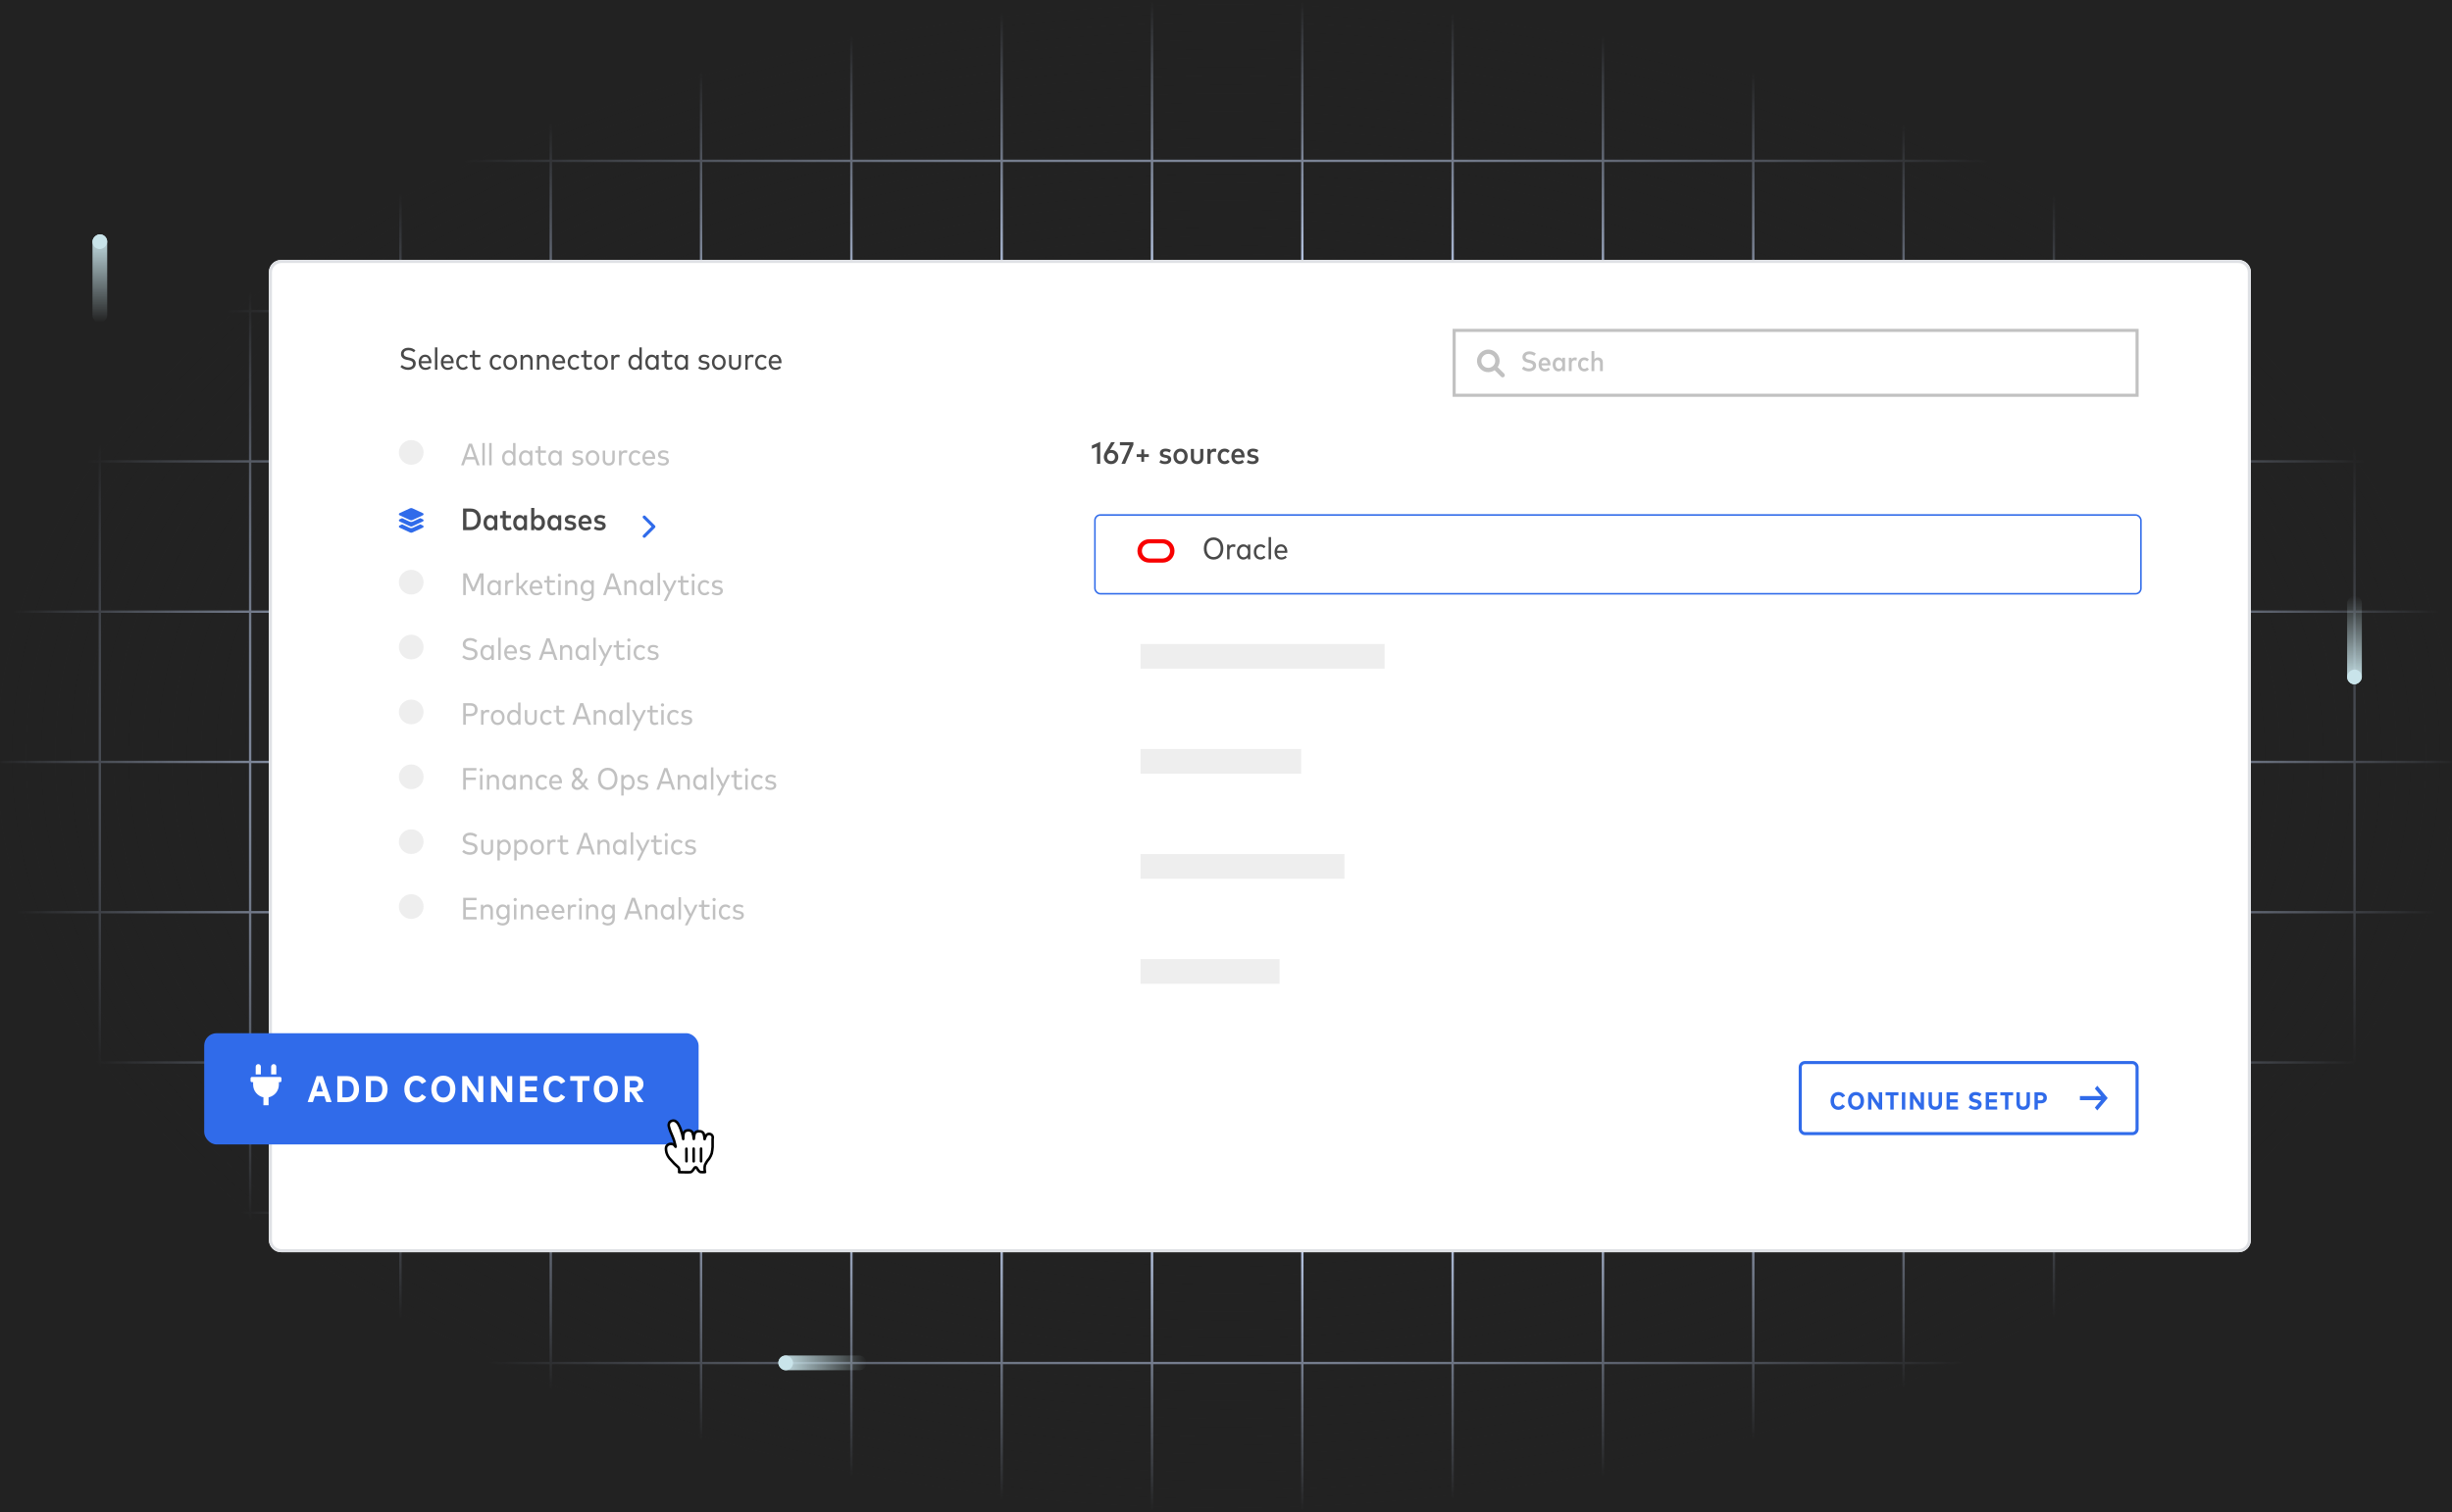 <svg width="522" height="322" viewBox="0 0 522 322" fill="none" xmlns="http://www.w3.org/2000/svg">
<rect width="522" height="322" fill="#222222"/>
<mask id="mask0_6731_226113" style="mask-type:alpha" maskUnits="userSpaceOnUse" x="0" y="0" width="522" height="322">
<rect width="522" height="322" fill="#222222"/>
</mask>
<g mask="url(#mask0_6731_226113)">
<mask id="mask1_6731_226113" style="mask-type:alpha" maskUnits="userSpaceOnUse" x="-527" y="-2" width="1063" height="456">
<rect x="-526.75" y="-1.75" width="1062.5" height="455.5" fill="#D9D9D9" stroke="#98D69C" stroke-width="0.5"/>
</mask>
<g mask="url(#mask1_6731_226113)">
<line x1="405.25" y1="-30" x2="405.25" y2="482" stroke="#CCDDFF" stroke-width="0.5"/>
<line x1="53.25" y1="-30" x2="53.25" y2="482" stroke="#CCDDFF" stroke-width="0.5"/>
<line x1="21.25" y1="-30" x2="21.25" y2="482" stroke="#CCDDFF" stroke-width="0.5"/>
<line x1="309.25" y1="-30" x2="309.25" y2="482" stroke="#CCDDFF" stroke-width="0.5"/>
<line x1="181.25" y1="-30" x2="181.25" y2="482" stroke="#CCDDFF" stroke-width="0.5"/>
<line x1="213.25" y1="-30" x2="213.25" y2="482" stroke="#CCDDFF" stroke-width="0.5"/>
<line x1="437.25" y1="-30" x2="437.25" y2="482" stroke="#CCDDFF" stroke-width="0.5"/>
<line x1="117.25" y1="-30" x2="117.25" y2="482" stroke="#CCDDFF" stroke-width="0.5"/>
<line x1="373.25" y1="-30" x2="373.25" y2="482" stroke="#CCDDFF" stroke-width="0.5"/>
<line x1="245.25" y1="-30" x2="245.25" y2="482" stroke="#CCDDFF" stroke-width="0.5"/>
<line x1="501.25" y1="-30" x2="501.25" y2="482" stroke="#CCDDFF" stroke-width="0.5"/>
<line x1="85.25" y1="-30" x2="85.25" y2="482" stroke="#CCDDFF" stroke-width="0.5"/>
<line x1="341.25" y1="-30" x2="341.25" y2="482" stroke="#CCDDFF" stroke-width="0.5"/>
<line x1="469.25" y1="-30" x2="469.25" y2="482" stroke="#CCDDFF" stroke-width="0.5"/>
<line x1="149.25" y1="-30" x2="149.25" y2="482" stroke="#CCDDFF" stroke-width="0.5"/>
<line x1="277.25" y1="-30" x2="277.25" y2="482" stroke="#CCDDFF" stroke-width="0.5"/>
<line x1="536" y1="226.25" x2="-814" y2="226.25" stroke="#CCDDFF" stroke-width="0.5"/>
<line x1="536" y1="98.25" x2="-814" y2="98.25" stroke="#CCDDFF" stroke-width="0.5"/>
<line x1="536" y1="34.25" x2="-814" y2="34.25" stroke="#CCDDFF" stroke-width="0.5"/>
<line x1="536" y1="290.25" x2="-814" y2="290.25" stroke="#CCDDFF" stroke-width="0.5"/>
<line x1="536" y1="162.25" x2="-814" y2="162.25" stroke="#CCDDFF" stroke-width="0.5"/>
<line x1="536" y1="258.25" x2="-814" y2="258.25" stroke="#CCDDFF" stroke-width="0.5"/>
<line x1="536" y1="130.25" x2="-814" y2="130.25" stroke="#CCDDFF" stroke-width="0.5"/>
<line x1="536" y1="66.25" x2="-814" y2="66.25" stroke="#CCDDFF" stroke-width="0.5"/>
<line x1="536" y1="194.25" x2="-814" y2="194.25" stroke="#CCDDFF" stroke-width="0.5"/>
</g>
</g>
<rect width="522" height="322" fill="url(#paint0_radial_6731_226113)"/>
<rect x="86.753" y="192.512" width="18.81" height="3.135" rx="1.568" transform="rotate(90 86.753 192.512)" fill="url(#paint1_linear_6731_226113)"/>
<rect x="499.674" y="145.707" width="18.81" height="3.135" rx="1.568" transform="rotate(-90 499.674 145.707)" fill="url(#paint2_linear_6731_226113)"/>
<rect x="435.639" y="224.684" width="18.81" height="3.135" rx="1.568" transform="rotate(-90 435.639 224.684)" fill="url(#paint3_linear_6731_226113)"/>
<rect x="165.703" y="288.648" width="18.81" height="3.135" rx="1.568" fill="url(#paint4_linear_6731_226113)"/>
<rect x="86.753" y="192.512" width="3.135" height="3.135" rx="1.568" transform="rotate(90 86.753 192.512)" fill="#C9E4EA"/>
<rect x="499.674" y="145.707" width="3.135" height="3.135" rx="1.568" transform="rotate(-90 499.674 145.707)" fill="#C9E4EA"/>
<rect x="435.639" y="224.684" width="3.135" height="3.135" rx="1.568" transform="rotate(-90 435.639 224.684)" fill="#C9E4EA"/>
<rect x="165.703" y="288.648" width="3.135" height="3.135" rx="1.568" fill="#C9E4EA"/>
<g filter="url(#filter0_d_6731_226113)">
<path d="M57.239 57.978C57.239 56.525 58.417 55.348 59.87 55.348H476.557C478.009 55.348 479.187 56.525 479.187 57.978V264.02C479.187 265.473 478.009 266.651 476.557 266.651H59.87C58.417 266.651 57.239 265.473 57.239 264.02V57.978Z" fill="white"/>
<path d="M59.87 55.676H476.557C477.828 55.676 478.858 56.707 478.858 57.978V264.02C478.858 265.292 477.828 266.322 476.557 266.322H59.87C58.598 266.322 57.568 265.292 57.568 264.02V57.978C57.568 56.707 58.598 55.676 59.87 55.676Z" stroke="#DFE1E5" stroke-width="0.658"/>
</g>
<path d="M88.435 74.609C88.06 74.267 87.576 74.05 86.938 74.05C86.047 74.05 85.366 74.547 85.363 75.369C85.363 76.06 85.823 76.474 86.583 76.619L86.997 76.698C87.606 76.813 87.925 77.037 87.925 77.461C87.925 77.964 87.461 78.237 86.856 78.237C86.33 78.237 85.853 78.004 85.583 77.718L85.238 78.119C85.609 78.507 86.215 78.767 86.862 78.767C87.777 78.767 88.507 78.296 88.507 77.418C88.507 76.678 87.987 76.323 87.244 76.172L86.853 76.093C86.238 75.968 85.945 75.744 85.945 75.346C85.945 74.869 86.359 74.583 86.938 74.583C87.425 74.583 87.813 74.76 88.112 75.02L88.435 74.609ZM91.853 77.145C91.853 76.155 91.307 75.52 90.524 75.52C89.702 75.52 89.126 76.155 89.126 77.145C89.126 78.142 89.705 78.767 90.564 78.767C90.988 78.767 91.386 78.648 91.728 78.306L91.455 77.948C91.228 78.162 90.942 78.303 90.6 78.303C90.1 78.303 89.722 77.984 89.662 77.333H91.843C91.85 77.277 91.853 77.208 91.853 77.145ZM89.666 76.905C89.732 76.339 90.041 75.991 90.518 75.991C90.968 75.991 91.278 76.346 91.327 76.905H89.666ZM93.11 73.974H92.594V78.711H93.11V73.974ZM96.582 77.145C96.582 76.155 96.035 75.52 95.253 75.52C94.43 75.52 93.855 76.155 93.855 77.145C93.855 78.142 94.434 78.767 95.292 78.767C95.716 78.767 96.114 78.648 96.457 78.306L96.183 77.948C95.957 78.162 95.67 78.303 95.328 78.303C94.828 78.303 94.45 77.984 94.391 77.333H96.572C96.578 77.277 96.582 77.208 96.582 77.145ZM94.394 76.905C94.46 76.339 94.769 75.991 95.246 75.991C95.697 75.991 96.006 76.346 96.055 76.905H94.394ZM98.565 75.52C97.704 75.52 97.125 76.178 97.125 77.145C97.125 78.109 97.704 78.767 98.565 78.767C98.993 78.767 99.365 78.593 99.615 78.273L99.279 77.941C99.095 78.142 98.845 78.273 98.562 78.273C98.042 78.273 97.654 77.843 97.654 77.145C97.654 76.448 98.042 76.014 98.562 76.014C98.848 76.014 99.082 76.139 99.272 76.346L99.615 76.014C99.368 75.695 98.993 75.52 98.565 75.52ZM102.177 78.093C102.029 78.198 101.839 78.27 101.641 78.27C101.326 78.27 101.108 78.089 101.108 77.671V76.056H102.26V75.576H101.108V74.645H100.585V75.576H99.987V76.056H100.585V77.704C100.585 78.421 100.954 78.767 101.566 78.767C101.914 78.767 102.187 78.655 102.398 78.497L102.177 78.093ZM105.696 75.52C104.835 75.52 104.256 76.178 104.256 77.145C104.256 78.109 104.835 78.767 105.696 78.767C106.124 78.767 106.496 78.593 106.746 78.273L106.41 77.941C106.226 78.142 105.976 78.273 105.693 78.273C105.173 78.273 104.785 77.843 104.785 77.145C104.785 76.448 105.173 76.014 105.693 76.014C105.979 76.014 106.213 76.139 106.404 76.346L106.746 76.014C106.499 75.695 106.124 75.52 105.696 75.52ZM108.613 75.52C107.762 75.52 107.153 76.178 107.153 77.145C107.153 78.109 107.762 78.767 108.613 78.767C109.469 78.767 110.077 78.109 110.077 77.145C110.077 76.178 109.469 75.52 108.613 75.52ZM108.613 76.014C109.156 76.014 109.551 76.454 109.551 77.145C109.551 77.836 109.156 78.273 108.613 78.273C108.071 78.273 107.683 77.836 107.683 77.145C107.683 76.454 108.071 76.014 108.613 76.014ZM112.27 75.52C111.908 75.52 111.55 75.652 111.326 75.974V75.58H110.82V78.711H111.339V76.826C111.339 76.326 111.685 76.014 112.122 76.014C112.592 76.014 112.869 76.306 112.869 76.81V78.711H113.388V76.658C113.388 75.961 112.934 75.52 112.27 75.52ZM115.752 75.52C115.39 75.52 115.032 75.652 114.808 75.974V75.58H114.301V78.711H114.821V76.826C114.821 76.326 115.167 76.014 115.604 76.014C116.074 76.014 116.351 76.306 116.351 76.81V78.711H116.87V76.658C116.87 75.961 116.416 75.52 115.752 75.52ZM120.313 77.145C120.313 76.155 119.767 75.52 118.984 75.52C118.162 75.52 117.586 76.155 117.586 77.145C117.586 78.142 118.165 78.767 119.024 78.767C119.448 78.767 119.846 78.648 120.188 78.306L119.915 77.948C119.688 78.162 119.402 78.303 119.06 78.303C118.56 78.303 118.181 77.984 118.122 77.333H120.303C120.31 77.277 120.313 77.208 120.313 77.145ZM118.126 76.905C118.191 76.339 118.501 75.991 118.977 75.991C119.428 75.991 119.737 76.346 119.787 76.905H118.126ZM122.297 75.52C121.435 75.52 120.856 76.178 120.856 77.145C120.856 78.109 121.435 78.767 122.297 78.767C122.724 78.767 123.096 78.593 123.346 78.273L123.011 77.941C122.826 78.142 122.576 78.273 122.293 78.273C121.774 78.273 121.386 77.843 121.386 77.145C121.386 76.448 121.774 76.014 122.293 76.014C122.58 76.014 122.813 76.139 123.004 76.346L123.346 76.014C123.099 75.695 122.724 75.52 122.297 75.52ZM125.909 78.093C125.761 78.198 125.57 78.27 125.373 78.27C125.057 78.27 124.84 78.089 124.84 77.671V76.056H125.991V75.576H124.84V74.645H124.317V75.576H123.718V76.056H124.317V77.704C124.317 78.421 124.685 78.767 125.297 78.767C125.646 78.767 125.919 78.655 126.129 78.497L125.909 78.093ZM127.944 75.52C127.092 75.52 126.484 76.178 126.484 77.145C126.484 78.109 127.092 78.767 127.944 78.767C128.799 78.767 129.408 78.109 129.408 77.145C129.408 76.178 128.799 75.52 127.944 75.52ZM127.944 76.014C128.487 76.014 128.882 76.454 128.882 77.145C128.882 77.836 128.487 78.273 127.944 78.273C127.401 78.273 127.013 77.836 127.013 77.145C127.013 76.454 127.401 76.014 127.944 76.014ZM131.482 75.52C131.124 75.52 130.838 75.665 130.654 75.951V75.58H130.15V78.711H130.667V76.892C130.667 76.376 130.953 76.037 131.387 76.037C131.538 76.037 131.709 76.07 131.834 76.129L131.943 75.609C131.811 75.55 131.66 75.52 131.482 75.52ZM136.111 73.974V75.948C135.884 75.685 135.558 75.52 135.127 75.52C134.351 75.52 133.775 76.178 133.775 77.145C133.775 78.109 134.351 78.767 135.127 78.767C135.565 78.767 135.89 78.599 136.117 78.336V78.711H136.627V73.974H136.111ZM135.223 78.277C134.67 78.277 134.305 77.82 134.305 77.145C134.305 76.468 134.667 76.01 135.223 76.01C135.765 76.01 136.137 76.458 136.137 77.145C136.137 77.829 135.765 78.277 135.223 78.277ZM139.715 75.58V75.994C139.498 75.705 139.172 75.52 138.731 75.52C137.949 75.52 137.373 76.178 137.373 77.145C137.373 78.109 137.945 78.767 138.725 78.767C139.169 78.767 139.495 78.579 139.715 78.29V78.711H140.225V75.58H139.715ZM138.82 78.273C138.268 78.273 137.906 77.82 137.906 77.145C137.906 76.471 138.268 76.014 138.82 76.014C139.363 76.014 139.735 76.461 139.735 77.145C139.735 77.829 139.363 78.273 138.82 78.273ZM143.03 78.093C142.882 78.198 142.691 78.27 142.494 78.27C142.178 78.27 141.961 78.089 141.961 77.671V76.056H143.112V75.576H141.961V74.645H141.438V75.576H140.839V76.056H141.438V77.704C141.438 78.421 141.806 78.767 142.418 78.767C142.767 78.767 143.04 78.655 143.25 78.497L143.03 78.093ZM145.947 75.58V75.994C145.729 75.705 145.404 75.52 144.963 75.52C144.18 75.52 143.605 76.178 143.605 77.145C143.605 78.109 144.177 78.767 144.956 78.767C145.401 78.767 145.726 78.579 145.947 78.29V78.711H146.456V75.58H145.947ZM145.052 78.273C144.499 78.273 144.137 77.82 144.137 77.145C144.137 76.471 144.499 76.014 145.052 76.014C145.595 76.014 145.966 76.461 145.966 77.145C145.966 77.829 145.595 78.273 145.052 78.273ZM150.985 75.849C150.709 75.649 150.328 75.524 149.887 75.524C149.203 75.524 148.742 75.876 148.742 76.448C148.742 76.899 149.022 77.228 149.65 77.333L149.956 77.385C150.357 77.454 150.535 77.609 150.535 77.839C150.535 78.142 150.249 78.31 149.811 78.31C149.387 78.31 149.101 78.175 148.89 78.001L148.65 78.389C148.976 78.655 149.407 78.767 149.821 78.767C150.571 78.767 151.061 78.395 151.061 77.81C151.061 77.333 150.742 77.043 150.153 76.938L149.844 76.882C149.462 76.813 149.272 76.681 149.272 76.435C149.272 76.155 149.522 75.981 149.903 75.981C150.242 75.981 150.574 76.109 150.765 76.244L150.985 75.849ZM153.025 75.52C152.173 75.52 151.564 76.178 151.564 77.145C151.564 78.109 152.173 78.767 153.025 78.767C153.88 78.767 154.488 78.109 154.488 77.145C154.488 76.178 153.88 75.52 153.025 75.52ZM153.025 76.014C153.567 76.014 153.962 76.454 153.962 77.145C153.962 77.836 153.567 78.273 153.025 78.273C152.482 78.273 152.094 77.836 152.094 77.145C152.094 76.454 152.482 76.014 153.025 76.014ZM157.757 75.58H157.241V77.458C157.241 78.014 156.925 78.273 156.477 78.273C156.033 78.273 155.718 78.014 155.718 77.458V75.58H155.201V77.497C155.201 78.356 155.77 78.767 156.477 78.767C157.185 78.767 157.757 78.356 157.757 77.497V75.58ZM160 75.52C159.641 75.52 159.355 75.665 159.171 75.951V75.58H158.668V78.711H159.184V76.892C159.184 76.376 159.47 76.037 159.905 76.037C160.056 76.037 160.227 76.07 160.352 76.129L160.46 75.609C160.329 75.55 160.178 75.52 160 75.52ZM162.192 75.52C161.33 75.52 160.751 76.178 160.751 77.145C160.751 78.109 161.33 78.767 162.192 78.767C162.619 78.767 162.991 78.593 163.241 78.273L162.906 77.941C162.721 78.142 162.471 78.273 162.188 78.273C161.669 78.273 161.281 77.843 161.281 77.145C161.281 76.448 161.669 76.014 162.188 76.014C162.475 76.014 162.708 76.139 162.899 76.346L163.241 76.014C162.994 75.695 162.619 75.52 162.192 75.52ZM166.375 77.145C166.375 76.155 165.829 75.52 165.046 75.52C164.224 75.52 163.648 76.155 163.648 77.145C163.648 78.142 164.227 78.767 165.086 78.767C165.51 78.767 165.908 78.648 166.25 78.306L165.977 77.948C165.75 78.162 165.464 78.303 165.122 78.303C164.622 78.303 164.244 77.984 164.185 77.333H166.365C166.372 77.277 166.375 77.208 166.375 77.145ZM164.188 76.905C164.254 76.339 164.563 75.991 165.04 75.991C165.49 75.991 165.8 76.346 165.849 76.905H164.188Z" fill="#494949"/>
<rect x="309.571" y="70.354" width="145.385" height="13.815" stroke="#C1C1C1" stroke-width="0.658"/>
<path d="M326.971 75.292C326.598 74.996 326.154 74.822 325.591 74.822C324.754 74.822 324.111 75.29 324.111 76.056C324.111 76.707 324.561 77.075 325.233 77.217L325.568 77.285C326.083 77.391 326.346 77.557 326.346 77.877C326.346 78.256 325.973 78.475 325.491 78.475C325.05 78.475 324.626 78.282 324.384 78.046L323.99 78.519C324.351 78.871 324.919 79.088 325.497 79.088C326.34 79.088 327.018 78.638 327.018 77.826C327.018 77.146 326.518 76.817 325.852 76.675L325.544 76.61C325.041 76.506 324.78 76.346 324.78 76.029C324.78 75.659 325.115 75.434 325.591 75.434C325.985 75.434 326.326 75.571 326.604 75.781L326.971 75.292ZM330.073 77.596C330.073 76.693 329.572 76.115 328.841 76.115C328.072 76.115 327.548 76.699 327.548 77.604C327.548 78.516 328.086 79.088 328.886 79.088C329.285 79.088 329.652 78.978 329.963 78.691L329.658 78.27C329.457 78.445 329.199 78.555 328.927 78.555C328.536 78.555 328.228 78.327 328.163 77.812H330.061C330.067 77.746 330.073 77.67 330.073 77.596ZM328.166 77.365C328.223 76.921 328.451 76.654 328.832 76.654C329.185 76.654 329.419 76.912 329.472 77.365H328.166ZM332.591 76.178V76.577C332.417 76.299 332.15 76.115 331.771 76.115C331.061 76.115 330.537 76.719 330.537 77.602C330.537 78.484 331.061 79.088 331.771 79.088C332.15 79.088 332.417 78.904 332.591 78.626V79.025H333.183V76.178H332.591ZM331.884 78.516C331.434 78.516 331.153 78.149 331.153 77.602C331.153 77.057 331.434 76.687 331.884 76.687C332.322 76.687 332.615 77.045 332.615 77.602C332.615 78.158 332.322 78.516 331.884 78.516ZM335.31 76.115C334.985 76.115 334.73 76.254 334.57 76.542V76.178H333.984V79.025H334.588V77.415C334.588 76.977 334.825 76.713 335.186 76.713C335.325 76.713 335.482 76.746 335.6 76.802L335.704 76.186C335.591 76.136 335.461 76.115 335.31 76.115ZM337.29 76.115C336.482 76.115 335.949 76.719 335.949 77.602C335.949 78.484 336.482 79.088 337.29 79.088C337.686 79.088 338.036 78.928 338.264 78.632L337.879 78.247C337.725 78.407 337.521 78.519 337.284 78.519C336.872 78.519 336.559 78.176 336.559 77.602C336.559 77.027 336.872 76.684 337.287 76.684C337.521 76.684 337.707 76.784 337.87 76.953L338.264 76.571C338.039 76.275 337.686 76.115 337.29 76.115ZM340.212 76.115C339.913 76.115 339.608 76.222 339.416 76.533V74.763H338.812V79.025H339.416V77.338C339.416 76.924 339.694 76.687 340.04 76.687C340.401 76.687 340.621 76.915 340.621 77.329V79.025H341.224V77.148C341.224 76.524 340.81 76.115 340.212 76.115Z" fill="#C1C1C1"/>
<path d="M320.225 79.567L318.838 78.18C319.15 77.718 319.312 77.139 319.231 76.515C319.081 75.452 318.214 74.596 317.162 74.458C315.589 74.261 314.26 75.591 314.457 77.163C314.595 78.215 315.451 79.082 316.514 79.232C317.138 79.313 317.716 79.151 318.19 78.839L319.566 80.226C319.751 80.399 320.04 80.399 320.225 80.226C320.398 80.041 320.398 79.752 320.225 79.567ZM315.358 76.839C315.358 76.03 316.017 75.359 316.838 75.359C317.647 75.359 318.318 76.03 318.318 76.839C318.318 77.66 317.647 78.319 316.838 78.319C316.017 78.319 315.358 77.66 315.358 76.839Z" fill="#C1C1C1"/>
<g filter="url(#filter1_d_6731_226113)">
<rect x="232.274" y="108.84" width="223.011" height="17.104" rx="1.316" fill="white"/>
<rect x="232.438" y="109.004" width="222.682" height="16.775" rx="1.151" stroke="#306BEA" stroke-width="0.329"/>
</g>
<g filter="url(#filter2_d_6731_226113)">
<rect x="232.274" y="131.205" width="223.011" height="17.104" rx="1.316" fill="white"/>
</g>
<g filter="url(#filter3_d_6731_226113)">
<rect x="232.274" y="153.572" width="223.011" height="17.104" rx="1.316" fill="white"/>
</g>
<g filter="url(#filter4_d_6731_226113)">
<rect x="232.274" y="175.939" width="223.011" height="17.104" rx="1.316" fill="white"/>
</g>
<g filter="url(#filter5_d_6731_226113)">
<rect x="232.274" y="198.307" width="223.011" height="17.104" rx="1.316" fill="white"/>
</g>
<path d="M234.224 94.091L232.445 94.861V95.578L233.533 95.104V98.762H234.224V94.091ZM236.644 95.811C236.509 95.811 236.397 95.828 236.299 95.857L237.351 94.157H236.549L235.355 96.157C235.111 96.564 234.986 96.93 234.986 97.318C234.986 98.186 235.644 98.831 236.532 98.831C237.424 98.831 238.078 98.186 238.078 97.311C238.078 96.453 237.45 95.811 236.644 95.811ZM236.532 98.183C236.045 98.183 235.697 97.828 235.697 97.314C235.697 96.801 236.045 96.446 236.532 96.446C237.019 96.446 237.368 96.801 237.368 97.314C237.368 97.828 237.022 98.183 236.532 98.183ZM241.288 94.157H238.417V94.818H240.489L238.742 98.762H239.529L241.288 94.722V94.157ZM244.572 96.719H243.572V95.696H242.973V96.719H241.98V97.311H242.973V98.331H243.572V97.311H244.572V96.719ZM249.271 95.847C248.965 95.65 248.573 95.532 248.123 95.532C247.396 95.532 246.919 95.903 246.919 96.505C246.919 96.979 247.212 97.318 247.856 97.43L248.143 97.479C248.511 97.545 248.666 97.673 248.666 97.861C248.666 98.104 248.429 98.245 248.027 98.245C247.606 98.245 247.327 98.114 247.113 97.946L246.814 98.453C247.176 98.732 247.643 98.828 248.037 98.828C248.84 98.828 249.343 98.426 249.343 97.821C249.343 97.321 249.008 97.018 248.399 96.91L248.116 96.861C247.784 96.801 247.597 96.706 247.597 96.489C247.597 96.262 247.804 96.117 248.143 96.117C248.475 96.117 248.81 96.242 249.001 96.364L249.271 95.847ZM251.328 95.528C250.44 95.528 249.812 96.199 249.812 97.18C249.812 98.16 250.44 98.831 251.328 98.831C252.216 98.831 252.844 98.16 252.844 97.18C252.844 96.199 252.216 95.528 251.328 95.528ZM251.328 96.16C251.815 96.16 252.17 96.551 252.17 97.18C252.17 97.811 251.815 98.199 251.328 98.199C250.841 98.199 250.489 97.811 250.489 97.18C250.489 96.551 250.841 96.16 251.328 96.16ZM256.18 95.597H255.515V97.456C255.515 97.982 255.233 98.199 254.848 98.199C254.466 98.199 254.183 97.982 254.183 97.456V95.597H253.519V97.505C253.519 98.426 254.131 98.831 254.848 98.831C255.568 98.831 256.18 98.426 256.18 97.505V95.597ZM258.514 95.528C258.152 95.528 257.869 95.683 257.691 96.002V95.597H257.04V98.762H257.711V96.972C257.711 96.486 257.974 96.193 258.375 96.193C258.53 96.193 258.704 96.229 258.836 96.291L258.951 95.607C258.826 95.551 258.681 95.528 258.514 95.528ZM260.713 95.528C259.815 95.528 259.223 96.199 259.223 97.18C259.223 98.16 259.815 98.831 260.713 98.831C261.154 98.831 261.542 98.653 261.795 98.324L261.368 97.897C261.197 98.074 260.97 98.199 260.707 98.199C260.249 98.199 259.901 97.818 259.901 97.18C259.901 96.541 260.249 96.16 260.71 96.16C260.97 96.16 261.177 96.272 261.358 96.459L261.795 96.035C261.545 95.706 261.154 95.528 260.713 95.528ZM264.952 97.173C264.952 96.17 264.396 95.528 263.584 95.528C262.728 95.528 262.146 96.176 262.146 97.183C262.146 98.196 262.745 98.831 263.633 98.831C264.077 98.831 264.485 98.709 264.83 98.39L264.491 97.923C264.268 98.117 263.982 98.239 263.679 98.239C263.245 98.239 262.903 97.986 262.83 97.413H264.939C264.945 97.341 264.952 97.255 264.952 97.173ZM262.834 96.916C262.896 96.423 263.149 96.127 263.574 96.127C263.965 96.127 264.225 96.413 264.284 96.916H262.834ZM267.882 95.847C267.576 95.65 267.185 95.532 266.734 95.532C266.007 95.532 265.53 95.903 265.53 96.505C265.53 96.979 265.823 97.318 266.468 97.43L266.754 97.479C267.122 97.545 267.277 97.673 267.277 97.861C267.277 98.104 267.04 98.245 266.639 98.245C266.218 98.245 265.938 98.114 265.724 97.946L265.425 98.453C265.787 98.732 266.254 98.828 266.649 98.828C267.451 98.828 267.954 98.426 267.954 97.821C267.954 97.321 267.619 97.018 267.01 96.91L266.728 96.861C266.395 96.801 266.208 96.706 266.208 96.489C266.208 96.262 266.415 96.117 266.754 96.117C267.086 96.117 267.422 96.242 267.612 96.364L267.882 95.847Z" fill="#494949"/>
<rect x="383.25" y="226.264" width="71.706" height="15.13" rx="0.987" fill="white" stroke="#306BEA" stroke-width="0.658"/>
<path d="M391.397 232.535C390.386 232.535 389.697 233.285 389.697 234.437C389.697 235.59 390.386 236.34 391.397 236.34C392.018 236.34 392.51 236.042 392.786 235.548L392.192 235.171C392.013 235.477 391.736 235.642 391.397 235.642C390.863 235.642 390.447 235.219 390.444 234.437C390.444 233.682 390.842 233.232 391.394 233.232C391.739 233.232 392.013 233.401 392.184 233.706L392.805 233.366C392.547 232.843 392.021 232.535 391.397 232.535ZM395.126 232.535C394.107 232.535 393.418 233.293 393.418 234.437C393.418 235.582 394.107 236.34 395.126 236.34C396.144 236.34 396.834 235.582 396.834 234.437C396.834 233.293 396.144 232.535 395.126 232.535ZM395.126 233.232C395.691 233.232 396.086 233.682 396.086 234.437C396.086 235.193 395.691 235.642 395.126 235.642C394.56 235.642 394.165 235.193 394.165 234.437C394.165 233.682 394.56 233.232 395.126 233.232ZM400.687 232.595H399.973V234.995L398.381 232.595H397.692V236.279H398.408V233.885L399.997 236.279H400.687V232.595ZM404.154 232.595H401.417V233.264H402.425V236.279H403.146V233.264H404.154V232.595ZM405.608 232.595H404.887V236.279H405.608V232.595ZM409.598 232.595H408.885V234.995L407.293 232.595H406.604V236.279H407.32V233.885L408.909 236.279H409.598V232.595ZM413.434 232.595H412.715V234.893C412.715 235.406 412.426 235.642 412 235.642C411.573 235.642 411.284 235.406 411.284 234.893V232.595H410.563V234.929C410.563 235.829 411.118 236.337 412 236.337C412.881 236.337 413.434 235.829 413.434 234.929V232.595ZM415.121 235.624V234.748H416.748V234.093H415.121V233.251H416.837V232.595H414.4V236.279H416.845V235.624H415.121ZM421.829 232.956C421.416 232.664 421.019 232.537 420.535 232.537C419.758 232.537 419.195 232.982 419.195 233.661C419.195 234.245 419.556 234.598 420.232 234.745L420.471 234.798C420.892 234.89 421.103 235 421.103 235.243C421.103 235.516 420.837 235.669 420.482 235.669C420.061 235.669 419.719 235.493 419.492 235.295L419.077 235.837C419.416 236.15 419.927 236.337 420.482 236.337C421.232 236.337 421.869 235.95 421.869 235.174C421.869 234.593 421.469 234.272 420.827 234.124L420.608 234.074C420.208 233.982 419.953 233.877 419.953 233.629C419.953 233.364 420.203 233.208 420.553 233.208C420.916 233.208 421.219 233.343 421.45 233.511L421.829 232.956ZM423.452 235.624V234.748H425.079V234.093H423.452V233.251H425.168V232.595H422.731V236.279H425.176V235.624H423.452ZM428.576 232.595H425.84V233.264H426.847V236.279H427.568V233.264H428.576V232.595ZM432.147 232.595H431.428V234.893C431.428 235.406 431.139 235.642 430.712 235.642C430.286 235.642 429.997 235.406 429.997 234.893V232.595H429.276V234.929C429.276 235.829 429.831 236.337 430.712 236.337C431.594 236.337 432.147 235.829 432.147 234.929V232.595ZM433.113 232.595V236.279H433.834V234.948H434.46C435.279 234.948 435.75 234.495 435.75 233.779C435.75 233.053 435.279 232.595 434.455 232.595H433.113ZM433.834 234.3V233.256H434.447C434.797 233.256 435.013 233.429 435.013 233.779C435.013 234.127 434.797 234.3 434.447 234.3H433.834Z" fill="#306BEA"/>
<path d="M447.289 234.269L445.964 235.844L446.486 236.462L448.706 233.831L446.486 231.199L445.964 231.818L447.289 233.392H442.785V234.269H447.289Z" fill="#306BEA"/>
<rect x="242.799" y="137.127" width="51.97" height="5.263" fill="#EEEEEE"/>
<rect x="242.799" y="159.494" width="34.208" height="5.263" fill="#EEEEEE"/>
<rect x="242.799" y="181.861" width="43.418" height="5.263" fill="#EEEEEE"/>
<rect x="242.799" y="204.227" width="29.603" height="5.263" fill="#EEEEEE"/>
<path d="M258.361 114.437C257.14 114.437 256.288 115.365 256.288 116.799C256.288 118.233 257.14 119.161 258.361 119.161C259.581 119.161 260.433 118.233 260.433 116.799C260.433 115.365 259.581 114.437 258.361 114.437ZM258.361 114.977C259.226 114.977 259.854 115.664 259.854 116.799C259.854 117.934 259.226 118.621 258.361 118.621C257.499 118.621 256.871 117.934 256.871 116.799C256.871 115.664 257.499 114.977 258.361 114.977ZM262.57 115.911C262.212 115.911 261.926 116.056 261.742 116.342V115.97H261.238V119.102H261.755V117.283C261.755 116.766 262.041 116.427 262.475 116.427C262.626 116.427 262.797 116.46 262.922 116.52L263.031 116C262.899 115.941 262.748 115.911 262.57 115.911ZM265.664 115.97V116.385C265.446 116.095 265.121 115.911 264.68 115.911C263.897 115.911 263.322 116.569 263.322 117.536C263.322 118.5 263.894 119.157 264.674 119.157C265.118 119.157 265.443 118.97 265.664 118.681V119.102H266.173V115.97H265.664ZM264.769 118.664C264.216 118.664 263.854 118.21 263.854 117.536C263.854 116.862 264.216 116.404 264.769 116.404C265.312 116.404 265.683 116.852 265.683 117.536C265.683 118.22 265.312 118.664 264.769 118.664ZM268.36 115.911C267.498 115.911 266.919 116.569 266.919 117.536C266.919 118.5 267.498 119.157 268.36 119.157C268.788 119.157 269.159 118.983 269.409 118.664L269.074 118.332C268.89 118.533 268.64 118.664 268.357 118.664C267.837 118.664 267.449 118.233 267.449 117.536C267.449 116.839 267.837 116.404 268.357 116.404C268.643 116.404 268.876 116.529 269.067 116.737L269.409 116.404C269.163 116.085 268.788 115.911 268.36 115.911ZM270.588 114.365H270.072V119.102H270.588V114.365ZM274.06 117.536C274.06 116.546 273.514 115.911 272.731 115.911C271.908 115.911 271.333 116.546 271.333 117.536C271.333 118.533 271.912 119.157 272.77 119.157C273.194 119.157 273.592 119.039 273.935 118.697L273.662 118.338C273.435 118.552 273.148 118.694 272.806 118.694C272.306 118.694 271.928 118.375 271.869 117.723H274.05C274.056 117.667 274.06 117.598 274.06 117.536ZM271.872 117.296C271.938 116.73 272.247 116.381 272.724 116.381C273.175 116.381 273.484 116.737 273.533 117.296H271.872Z" fill="#494949"/>
<g filter="url(#filter6_d_6731_226113)">
<rect x="42.813" y="219.357" width="105.256" height="23.683" rx="2.631" fill="#306BEA"/>
</g>
<g clip-path="url(#clip0_6731_226113)">
<path d="M244.632 119.807C243.248 119.807 242.141 118.7 242.141 117.317C242.141 115.933 243.248 114.826 244.632 114.826H247.55C248.934 114.826 250.04 115.933 250.04 117.317C250.04 118.7 248.934 119.807 247.55 119.807H244.632V119.807ZM247.474 118.927C248.38 118.927 249.084 118.197 249.084 117.317C249.084 116.411 248.355 115.707 247.474 115.707H244.707C243.802 115.707 243.097 116.436 243.097 117.317C243.097 118.197 243.827 118.927 244.707 118.927H247.474Z" fill="#F80000"/>
</g>
<path d="M58.821 227.142C58.821 226.997 58.763 226.857 58.66 226.754C58.557 226.652 58.418 226.594 58.272 226.594C58.127 226.594 57.987 226.652 57.885 226.754C57.782 226.857 57.724 226.997 57.724 227.142V228.787H58.821V227.142ZM59.643 229.335H53.612C53.54 229.335 53.47 229.364 53.419 229.415C53.367 229.466 53.338 229.536 53.338 229.609V230.157C53.338 230.23 53.367 230.3 53.419 230.351C53.47 230.402 53.54 230.431 53.612 230.431H53.887V230.979C53.887 231.611 54.105 232.224 54.505 232.713C54.904 233.203 55.461 233.539 56.08 233.666V235.365H57.176V233.666C57.795 233.539 58.351 233.203 58.751 232.713C59.15 232.224 59.369 231.611 59.369 230.979V230.431H59.643C59.715 230.431 59.785 230.402 59.837 230.351C59.888 230.3 59.917 230.23 59.917 230.157V229.609C59.917 229.536 59.888 229.466 59.837 229.415C59.785 229.364 59.715 229.335 59.643 229.335ZM55.531 227.142C55.531 226.997 55.474 226.857 55.371 226.754C55.268 226.652 55.129 226.594 54.983 226.594C54.838 226.594 54.698 226.652 54.595 226.754C54.493 226.857 54.435 226.997 54.435 227.142V228.787H55.531V227.142Z" fill="white"/>
<path d="M69.455 234.674H70.596L68.685 229.148H67.406L65.496 234.674H66.617L67.019 233.423H69.052L69.455 234.674ZM67.339 232.44L68.034 230.277L68.733 232.44H67.339ZM71.811 229.148V234.674H73.836C75.442 234.674 76.437 233.588 76.437 231.911C76.437 230.229 75.442 229.148 73.836 229.148H71.811ZM72.893 233.671V230.15H73.816C74.831 230.15 75.312 230.845 75.312 231.911C75.312 232.969 74.831 233.671 73.816 233.671H72.893ZM77.888 229.148V234.674H79.913C81.52 234.674 82.514 233.588 82.514 231.911C82.514 230.229 81.52 229.148 79.913 229.148H77.888ZM78.97 233.671V230.15H79.894C80.908 230.15 81.39 230.845 81.39 231.911C81.39 232.969 80.908 233.671 79.894 233.671H78.97ZM88.626 229.057C87.11 229.057 86.076 230.182 86.076 231.911C86.076 233.64 87.11 234.765 88.626 234.765C89.557 234.765 90.295 234.319 90.71 233.577L89.818 233.012C89.549 233.47 89.135 233.719 88.626 233.719C87.825 233.719 87.201 233.083 87.197 231.911C87.197 230.778 87.793 230.103 88.622 230.103C89.139 230.103 89.549 230.356 89.806 230.814L90.737 230.304C90.351 229.519 89.561 229.057 88.626 229.057ZM94.384 229.057C92.856 229.057 91.822 230.194 91.822 231.911C91.822 233.628 92.856 234.765 94.384 234.765C95.911 234.765 96.945 233.628 96.945 231.911C96.945 230.194 95.911 229.057 94.384 229.057ZM94.384 230.103C95.232 230.103 95.824 230.778 95.824 231.911C95.824 233.044 95.232 233.719 94.384 233.719C93.535 233.719 92.943 233.044 92.943 231.911C92.943 230.778 93.535 230.103 94.384 230.103ZM102.889 229.148H101.82V232.748L99.432 229.148H98.397V234.674H99.471V231.082L101.855 234.674H102.889V229.148ZM109.044 229.148H107.974V232.748L105.586 229.148H104.552V234.674H105.626V231.082L108.01 234.674H109.044V229.148ZM111.788 233.691V232.377H114.227V231.394H111.788V230.131H114.361V229.148H110.706V234.674H114.373V233.691H111.788ZM118.242 229.057C116.726 229.057 115.692 230.182 115.692 231.911C115.692 233.64 116.726 234.765 118.242 234.765C119.173 234.765 119.912 234.319 120.326 233.577L119.434 233.012C119.166 233.47 118.751 233.719 118.242 233.719C117.441 233.719 116.817 233.083 116.813 231.911C116.813 230.778 117.409 230.103 118.238 230.103C118.755 230.103 119.166 230.356 119.422 230.814L120.354 230.304C119.967 229.519 119.177 229.057 118.242 229.057ZM125.5 229.148H121.395V230.15H122.907V234.674H123.988V230.15H125.5V229.148ZM128.975 229.057C127.447 229.057 126.413 230.194 126.413 231.911C126.413 233.628 127.447 234.765 128.975 234.765C130.502 234.765 131.536 233.628 131.536 231.911C131.536 230.194 130.502 229.057 128.975 229.057ZM128.975 230.103C129.823 230.103 130.415 230.778 130.415 231.911C130.415 233.044 129.823 233.719 128.975 233.719C128.126 233.719 127.534 233.044 127.534 231.911C127.534 230.778 128.126 230.103 128.975 230.103ZM135.755 234.674H137.026L135.503 232.467C136.434 232.325 136.983 231.725 136.983 230.853C136.983 229.787 136.284 229.148 135.049 229.148H132.989V234.674H134.07V232.499H134.342L135.755 234.674ZM134.07 230.139H135.037C135.554 230.139 135.878 230.368 135.878 230.853C135.878 231.342 135.562 231.579 135.037 231.579H134.07V230.139Z" fill="white"/>
<g filter="url(#filter7_d_6731_226113)">
<path d="M150.001 241.244C150.001 241.353 150.055 240.94 150.227 240.668C150.293 240.472 150.434 240.31 150.619 240.219C150.711 240.173 150.81 240.146 150.913 240.139C151.015 240.132 151.117 240.145 151.214 240.178C151.311 240.211 151.401 240.262 151.478 240.33C151.555 240.397 151.618 240.479 151.664 240.571C151.709 240.662 151.736 240.762 151.743 240.864C151.75 240.966 151.737 241.069 151.704 241.166C151.704 241.679 151.704 241.656 151.704 241.998C151.704 242.34 151.704 242.636 151.704 242.931C151.674 243.386 151.612 243.839 151.518 244.285C151.393 244.663 151.22 245.023 151.004 245.358C150.626 245.781 150.314 246.258 150.079 246.774C150.018 247.028 149.991 247.29 150.001 247.551C150.001 247.793 150.033 248.033 150.094 248.267C149.776 248.302 149.456 248.302 149.138 248.267C148.834 248.22 148.453 247.614 148.36 247.427C148.336 247.376 148.298 247.332 148.251 247.302C148.203 247.271 148.148 247.255 148.092 247.255C148.035 247.255 147.98 247.271 147.932 247.302C147.885 247.332 147.847 247.376 147.823 247.427C147.652 247.722 147.279 248.259 147.007 248.29C146.493 248.352 145.412 248.29 144.572 248.29C144.572 248.29 144.712 247.512 144.393 247.232C144.074 246.952 143.748 246.626 143.499 246.408L142.853 245.692C142.399 245.269 142.066 244.732 141.889 244.137C141.726 243.406 141.741 243.048 141.889 242.76C142.052 242.521 142.299 242.352 142.581 242.286C142.807 242.246 143.039 242.262 143.258 242.333C143.41 242.396 143.542 242.501 143.639 242.636C143.818 242.877 143.872 242.994 143.81 242.729C143.748 242.465 143.654 242.076 143.491 241.524C143.359 241.096 143.227 240.855 143.126 240.567C143.024 240.279 142.892 240.007 142.737 239.649C142.596 239.284 142.479 238.91 142.387 238.529C142.351 238.373 142.351 238.21 142.384 238.053C142.418 237.896 142.485 237.748 142.581 237.619C142.718 237.485 142.888 237.389 143.073 237.341C143.259 237.293 143.454 237.295 143.639 237.347C143.932 237.474 144.18 237.689 144.347 237.962C144.579 238.338 144.767 238.74 144.907 239.159C145.163 239.827 145.346 240.521 145.451 241.228C145.432 240.811 145.466 240.393 145.552 239.984C145.595 239.86 145.666 239.747 145.759 239.654C145.852 239.561 145.965 239.49 146.089 239.447C146.32 239.373 146.566 239.357 146.804 239.4C147.042 239.453 147.253 239.592 147.395 239.789C147.574 240.244 147.677 240.725 147.699 241.213C147.721 240.796 147.795 240.383 147.917 239.984C148.047 239.801 148.237 239.669 148.453 239.61C148.71 239.564 148.974 239.564 149.231 239.61C149.441 239.682 149.626 239.814 149.76 239.991C149.924 240.404 150.024 240.84 150.055 241.283" fill="white"/>
<path fill-rule="evenodd" clip-rule="evenodd" d="M143.547 237.606C143.414 237.572 143.275 237.572 143.142 237.606C143.01 237.64 142.888 237.707 142.789 237.8C142.723 237.893 142.676 237.998 142.653 238.109C142.627 238.227 142.628 238.349 142.654 238.466C142.743 238.832 142.855 239.193 142.991 239.544C143.031 239.636 143.07 239.724 143.108 239.81C143.212 240.043 143.308 240.257 143.385 240.475C143.421 240.58 143.462 240.676 143.508 240.787C143.522 240.819 143.536 240.852 143.55 240.887C143.614 241.04 143.684 241.216 143.753 241.442L143.754 241.445C143.92 242.004 144.014 242.398 144.077 242.665C144.091 242.724 144.107 242.794 144.109 242.849C144.11 242.864 144.11 242.895 144.102 242.932C144.096 242.96 144.07 243.059 143.964 243.118C143.848 243.183 143.741 243.143 143.705 243.125C143.665 243.106 143.639 243.082 143.628 243.072C143.591 243.038 143.553 242.985 143.531 242.954C143.529 242.952 143.528 242.95 143.527 242.949C143.519 242.937 143.51 242.925 143.501 242.913C143.477 242.879 143.45 242.841 143.418 242.799L143.416 242.795C143.351 242.705 143.263 242.634 143.162 242.589C142.992 242.536 142.812 242.524 142.636 242.554C142.43 242.604 142.249 242.727 142.125 242.9C142.031 243.095 142 243.372 142.155 244.067C142.319 244.611 142.624 245.103 143.04 245.491C143.046 245.496 143.052 245.502 143.057 245.508L143.692 246.211C143.811 246.316 143.946 246.443 144.083 246.573L144.108 246.596C144.261 246.74 144.419 246.889 144.574 247.025C144.708 247.143 144.78 247.299 144.82 247.44C144.86 247.583 144.874 247.732 144.877 247.86C144.878 247.915 144.877 247.968 144.875 248.017C145.074 248.02 145.28 248.024 145.484 248.029C145.631 248.032 145.777 248.036 145.917 248.038C146.36 248.046 146.739 248.045 146.974 248.017L146.975 248.017C146.974 248.017 146.974 248.017 146.975 248.017C146.981 248.015 147.007 248.005 147.056 247.966C147.112 247.923 147.176 247.859 147.244 247.779C147.376 247.623 147.5 247.435 147.58 247.297C147.626 247.204 147.697 247.126 147.784 247.07C147.876 247.011 147.983 246.98 148.092 246.98C148.2 246.98 148.307 247.011 148.399 247.07C148.489 247.127 148.561 247.209 148.607 247.306C148.646 247.384 148.753 247.563 148.884 247.727C148.95 247.809 149.016 247.88 149.077 247.93C149.107 247.955 149.132 247.972 149.151 247.983C149.166 247.99 149.174 247.993 149.178 247.994C149.372 248.015 149.567 248.022 149.762 248.015C149.739 247.863 149.727 247.71 149.726 247.556C149.716 247.271 149.745 246.986 149.812 246.708C149.816 246.691 149.822 246.675 149.829 246.659C150.073 246.124 150.395 245.63 150.785 245.191C150.98 244.885 151.137 244.556 151.252 244.212C151.341 243.786 151.401 243.355 151.43 242.921V241.165C151.43 241.135 151.435 241.106 151.444 241.077C151.465 241.015 151.474 240.948 151.469 240.882C151.465 240.816 151.447 240.751 151.418 240.692C151.388 240.632 151.348 240.579 151.298 240.536C151.248 240.492 151.189 240.459 151.127 240.437C151.064 240.416 150.997 240.408 150.931 240.412C150.865 240.417 150.8 240.434 150.741 240.464C150.621 240.523 150.529 240.628 150.487 240.755C150.48 240.775 150.47 240.795 150.459 240.813C150.395 240.915 150.347 241.054 150.314 241.173C150.306 241.201 150.299 241.227 150.293 241.25C150.292 241.254 150.291 241.258 150.289 241.263C150.285 241.28 150.28 241.298 150.276 241.312C150.274 241.32 150.27 241.333 150.266 241.346C150.263 241.352 150.259 241.364 150.252 241.379C150.251 241.381 150.226 241.436 150.169 241.479C150.134 241.506 150.052 241.553 149.944 241.529C149.842 241.506 149.789 241.437 149.77 241.407C149.738 241.356 149.731 241.305 149.73 241.299C149.73 241.299 149.73 241.299 149.73 241.299C149.727 241.279 149.727 241.26 149.726 241.249C149.71 240.866 149.639 240.488 149.516 240.125C149.422 240.012 149.299 239.926 149.161 239.876C148.947 239.84 148.728 239.84 148.514 239.877C148.377 239.917 148.255 239.998 148.165 240.109C148.058 240.473 147.993 240.848 147.973 241.227C147.965 241.373 147.844 241.487 147.698 241.486C147.551 241.486 147.431 241.37 147.425 241.224C147.404 240.779 147.313 240.34 147.153 239.923C147.052 239.795 146.91 239.705 146.75 239.669C146.558 239.635 146.361 239.648 146.176 239.707C146.092 239.736 146.016 239.784 145.953 239.847C145.893 239.907 145.847 239.979 145.817 240.058C145.738 240.438 145.708 240.827 145.725 241.215C145.732 241.361 145.623 241.486 145.478 241.5C145.332 241.515 145.201 241.412 145.18 241.268C145.077 240.58 144.9 239.906 144.65 239.257C144.649 239.253 144.647 239.249 144.646 239.245C144.513 238.846 144.334 238.463 144.113 238.105L144.113 238.104C143.978 237.885 143.781 237.711 143.547 237.606ZM150.001 241.243H150.275C150.275 241.247 150.276 241.242 150.275 241.231L150.001 241.243ZM150.132 240.27C150.229 240.146 150.353 240.043 150.497 239.972C150.621 239.91 150.756 239.874 150.894 239.864C151.032 239.855 151.171 239.873 151.302 239.917C151.433 239.961 151.554 240.031 151.659 240.122C151.763 240.213 151.848 240.324 151.91 240.448C151.971 240.572 152.008 240.707 152.017 240.845C152.025 240.967 152.012 241.089 151.979 241.207V242.931C151.979 242.937 151.979 242.943 151.978 242.949C151.947 243.417 151.883 243.882 151.786 244.341C151.784 244.351 151.781 244.36 151.778 244.37C151.646 244.77 151.463 245.152 151.235 245.506C151.227 245.518 151.218 245.529 151.209 245.54C150.855 245.935 150.562 246.381 150.34 246.862C150.289 247.084 150.267 247.312 150.275 247.54L150.276 247.55C150.276 247.768 150.304 247.985 150.36 248.196C150.38 248.273 150.366 248.355 150.321 248.421C150.275 248.487 150.204 248.53 150.124 248.539C149.786 248.576 149.445 248.576 149.108 248.539C149.104 248.538 149.1 248.538 149.096 248.537C148.947 248.514 148.82 248.431 148.726 248.352C148.627 248.27 148.535 248.169 148.456 248.07C148.299 247.874 148.17 247.659 148.114 247.549L148.111 247.541C148.109 247.537 148.106 247.534 148.103 247.532C148.1 247.53 148.096 247.529 148.092 247.529C148.088 247.529 148.084 247.53 148.08 247.532C148.077 247.534 148.074 247.537 148.072 247.541C148.069 247.549 148.065 247.556 148.061 247.564C147.97 247.721 147.824 247.943 147.662 248.135C147.581 248.23 147.49 248.324 147.394 248.399C147.303 248.47 147.181 248.545 147.039 248.562C146.76 248.596 146.342 248.595 145.907 248.587C145.761 248.584 145.612 248.581 145.463 248.578C145.157 248.571 144.852 248.564 144.572 248.564C144.491 248.564 144.414 248.528 144.362 248.465C144.31 248.403 144.288 248.321 144.302 248.241C144.302 248.241 144.302 248.241 144.302 248.241L144.303 248.236L144.306 248.215C144.309 248.197 144.312 248.169 144.316 248.135C144.323 248.065 144.33 247.971 144.328 247.871C144.326 247.77 144.315 247.672 144.292 247.59C144.268 247.506 144.238 247.46 144.212 247.438C144.049 247.294 143.884 247.139 143.732 246.996L143.71 246.976C143.565 246.838 143.432 246.714 143.318 246.614C143.31 246.607 143.302 246.599 143.295 246.591L142.657 245.884C142.172 245.429 141.816 244.853 141.626 244.214C141.624 244.208 141.622 244.202 141.621 244.196C141.455 243.454 141.45 243.013 141.645 242.634C141.65 242.624 141.656 242.614 141.662 242.605C141.864 242.309 142.17 242.1 142.518 242.018C142.523 242.017 142.528 242.016 142.533 242.015C142.804 241.967 143.081 241.986 143.342 242.07C143.349 242.073 143.356 242.075 143.363 242.078C143.325 241.935 143.28 241.777 143.228 241.602C143.166 241.401 143.104 241.243 143.043 241.097C143.031 241.068 143.018 241.038 143.006 241.008C142.958 240.894 142.909 240.779 142.867 240.657C142.798 240.461 142.716 240.277 142.616 240.054C142.575 239.963 142.532 239.865 142.485 239.758C142.483 239.754 142.482 239.751 142.481 239.747C142.335 239.371 142.215 238.985 142.12 238.593L142.119 238.589C142.075 238.393 142.074 238.191 142.116 237.995C142.158 237.799 142.241 237.614 142.361 237.454C142.37 237.443 142.379 237.432 142.389 237.423C142.56 237.254 142.772 237.134 143.005 237.074C143.238 237.014 143.482 237.017 143.713 237.082C143.725 237.085 143.737 237.089 143.748 237.094C144.093 237.244 144.384 237.496 144.58 237.817C144.823 238.209 145.019 238.628 145.165 239.066C145.245 239.274 145.317 239.484 145.383 239.696C145.433 239.61 145.494 239.53 145.565 239.459C145.687 239.337 145.835 239.244 145.999 239.187L146.005 239.185C146.279 239.097 146.57 239.078 146.853 239.129L146.864 239.132C147.168 239.199 147.436 239.376 147.618 239.628C147.631 239.646 147.643 239.667 147.651 239.688C147.668 239.73 147.684 239.773 147.699 239.815C147.866 239.585 148.107 239.419 148.381 239.345C148.389 239.343 148.397 239.341 148.404 239.339C148.694 239.287 148.99 239.287 149.28 239.339C149.293 239.342 149.306 239.345 149.319 239.35C149.581 239.439 149.811 239.604 149.979 239.825C149.996 239.847 150.009 239.873 150.019 239.899C150.062 240.022 150.1 240.145 150.132 240.27Z" fill="black"/>
<path fill-rule="evenodd" clip-rule="evenodd" d="M149.246 243.006C149.398 243.006 149.521 243.129 149.521 243.28V245.971C149.521 246.123 149.398 246.246 149.246 246.246C149.095 246.246 148.972 246.123 148.972 245.971V243.28C148.972 243.129 149.095 243.006 149.246 243.006Z" fill="black"/>
<path fill-rule="evenodd" clip-rule="evenodd" d="M147.667 243.006C147.819 243.005 147.942 243.128 147.942 243.28L147.95 245.978C147.95 246.13 147.828 246.253 147.676 246.254C147.525 246.254 147.401 246.132 147.401 245.98L147.393 243.281C147.393 243.13 147.515 243.006 147.667 243.006Z" fill="black"/>
<path fill-rule="evenodd" clip-rule="evenodd" d="M146.126 243.029C146.278 243.028 146.401 243.151 146.402 243.302L146.418 245.962C146.419 246.114 146.296 246.237 146.145 246.238C145.993 246.239 145.87 246.117 145.869 245.965L145.853 243.305C145.852 243.154 145.975 243.03 146.126 243.029Z" fill="black"/>
</g>
<path d="M101.536 99.076H102.125L100.477 94.468H99.809L98.161 99.076H98.737L99.168 97.839H101.105L101.536 99.076ZM99.348 97.32L100.138 95.05L100.927 97.32H99.348ZM103.203 94.34H102.686V99.076H103.203V94.34ZM104.661 94.34H104.145V99.076H104.661V94.34ZM109.225 94.34V96.313C108.998 96.05 108.672 95.886 108.241 95.886C107.465 95.886 106.89 96.543 106.89 97.51C106.89 98.474 107.465 99.132 108.241 99.132C108.679 99.132 109.005 98.964 109.231 98.701V99.076H109.741V94.34H109.225ZM108.337 98.642C107.784 98.642 107.419 98.185 107.419 97.51C107.419 96.833 107.781 96.376 108.337 96.376C108.88 96.376 109.251 96.823 109.251 97.51C109.251 98.195 108.88 98.642 108.337 98.642ZM112.829 95.945V96.359C112.612 96.07 112.286 95.886 111.846 95.886C111.063 95.886 110.487 96.543 110.487 97.51C110.487 98.474 111.059 99.132 111.839 99.132C112.283 99.132 112.609 98.945 112.829 98.655V99.076H113.339V95.945H112.829ZM111.934 98.639C111.382 98.639 111.02 98.185 111.02 97.51C111.02 96.836 111.382 96.379 111.934 96.379C112.477 96.379 112.849 96.826 112.849 97.51C112.849 98.195 112.477 98.639 111.934 98.639ZM116.144 98.458C115.996 98.563 115.805 98.635 115.608 98.635C115.292 98.635 115.075 98.454 115.075 98.037V96.422H116.226V95.942H115.075V95.011H114.552V95.942H113.953V96.422H114.552V98.07C114.552 98.787 114.92 99.132 115.532 99.132C115.881 99.132 116.154 99.02 116.364 98.862L116.144 98.458ZM119.061 95.945V96.359C118.844 96.07 118.518 95.886 118.077 95.886C117.294 95.886 116.719 96.543 116.719 97.51C116.719 98.474 117.291 99.132 118.071 99.132C118.515 99.132 118.84 98.945 119.061 98.655V99.076H119.571V95.945H119.061ZM118.166 98.639C117.613 98.639 117.252 98.185 117.252 97.51C117.252 96.836 117.613 96.379 118.166 96.379C118.709 96.379 119.08 96.826 119.08 97.51C119.08 98.195 118.709 98.639 118.166 98.639ZM124.1 96.215C123.823 96.014 123.442 95.889 123.001 95.889C122.317 95.889 121.856 96.241 121.856 96.813C121.856 97.264 122.136 97.593 122.764 97.698L123.07 97.751C123.471 97.82 123.649 97.974 123.649 98.204C123.649 98.507 123.363 98.675 122.925 98.675C122.501 98.675 122.215 98.54 122.004 98.366L121.764 98.754C122.09 99.02 122.521 99.132 122.935 99.132C123.685 99.132 124.175 98.76 124.175 98.175C124.175 97.698 123.856 97.409 123.267 97.303L122.958 97.247C122.577 97.178 122.386 97.047 122.386 96.8C122.386 96.52 122.636 96.346 123.017 96.346C123.356 96.346 123.688 96.474 123.879 96.609L124.1 96.215ZM126.139 95.886C125.287 95.886 124.678 96.543 124.678 97.51C124.678 98.474 125.287 99.132 126.139 99.132C126.994 99.132 127.603 98.474 127.603 97.51C127.603 96.543 126.994 95.886 126.139 95.886ZM126.139 96.379C126.682 96.379 127.076 96.82 127.076 97.51C127.076 98.201 126.682 98.639 126.139 98.639C125.596 98.639 125.208 98.201 125.208 97.51C125.208 96.82 125.596 96.379 126.139 96.379ZM130.871 95.945H130.355V97.823C130.355 98.379 130.039 98.639 129.592 98.639C129.148 98.639 128.832 98.379 128.832 97.823V95.945H128.315V97.862C128.315 98.721 128.884 99.132 129.592 99.132C130.299 99.132 130.871 98.721 130.871 97.862V95.945ZM133.114 95.886C132.756 95.886 132.469 96.03 132.285 96.317V95.945H131.782V99.076H132.298V97.257C132.298 96.741 132.585 96.402 133.019 96.402C133.17 96.402 133.341 96.435 133.466 96.494L133.575 95.974C133.443 95.915 133.292 95.886 133.114 95.886ZM135.306 95.886C134.444 95.886 133.865 96.543 133.865 97.51C133.865 98.474 134.444 99.132 135.306 99.132C135.734 99.132 136.105 98.958 136.355 98.639L136.02 98.306C135.835 98.507 135.586 98.639 135.303 98.639C134.783 98.639 134.395 98.208 134.395 97.51C134.395 96.813 134.783 96.379 135.303 96.379C135.589 96.379 135.822 96.504 136.013 96.711L136.355 96.379C136.109 96.06 135.734 95.886 135.306 95.886ZM139.489 97.51C139.489 96.52 138.943 95.886 138.161 95.886C137.338 95.886 136.763 96.52 136.763 97.51C136.763 98.507 137.342 99.132 138.2 99.132C138.624 99.132 139.022 99.014 139.364 98.672L139.091 98.313C138.864 98.527 138.578 98.668 138.236 98.668C137.736 98.668 137.358 98.349 137.299 97.698H139.48C139.486 97.642 139.489 97.573 139.489 97.51ZM137.302 97.27C137.368 96.705 137.677 96.356 138.154 96.356C138.605 96.356 138.914 96.711 138.963 97.27H137.302ZM142.325 96.215C142.049 96.014 141.667 95.889 141.227 95.889C140.543 95.889 140.082 96.241 140.082 96.813C140.082 97.264 140.362 97.593 140.99 97.698L141.296 97.751C141.697 97.82 141.875 97.974 141.875 98.204C141.875 98.507 141.589 98.675 141.151 98.675C140.727 98.675 140.441 98.54 140.23 98.366L139.99 98.754C140.316 99.02 140.747 99.132 141.161 99.132C141.911 99.132 142.401 98.76 142.401 98.175C142.401 97.698 142.082 97.409 141.493 97.303L141.184 97.247C140.802 97.178 140.612 97.047 140.612 96.8C140.612 96.52 140.862 96.346 141.243 96.346C141.582 96.346 141.914 96.474 142.105 96.609L142.325 96.215Z" fill="#C1C1C1"/>
<path d="M98.582 108.288V112.893H100.187C101.529 112.893 102.361 111.998 102.361 110.59C102.361 109.182 101.529 108.288 100.187 108.288H98.582ZM99.296 112.222V108.959H100.181C101.144 108.959 101.615 109.597 101.615 110.59C101.615 111.574 101.144 112.222 100.181 112.222H99.296ZM105.218 109.728V110.172C105.024 109.863 104.728 109.659 104.307 109.659C103.517 109.659 102.935 110.33 102.935 111.31C102.935 112.291 103.517 112.962 104.307 112.962C104.728 112.962 105.024 112.758 105.218 112.449V112.893H105.876V109.728H105.218ZM104.432 112.327C103.932 112.327 103.619 111.919 103.619 111.31C103.619 110.705 103.932 110.294 104.432 110.294C104.918 110.294 105.244 110.692 105.244 111.31C105.244 111.929 104.918 112.327 104.432 112.327ZM108.706 112.146C108.551 112.251 108.354 112.33 108.16 112.33C107.89 112.33 107.689 112.176 107.689 111.794V110.337H108.772V109.728H107.689V108.814H107.025V109.728H106.456V110.337H107.025V111.833C107.025 112.6 107.413 112.962 108.064 112.962C108.429 112.962 108.719 112.843 108.943 112.685L108.706 112.146ZM111.533 109.728V110.172C111.339 109.863 111.043 109.659 110.622 109.659C109.832 109.659 109.25 110.33 109.25 111.31C109.25 112.291 109.832 112.962 110.622 112.962C111.043 112.962 111.339 112.758 111.533 112.449V112.893H112.191V109.728H111.533ZM110.747 112.327C110.247 112.327 109.934 111.919 109.934 111.31C109.934 110.705 110.247 110.294 110.747 110.294C111.234 110.294 111.559 110.692 111.559 111.31C111.559 111.929 111.234 112.327 110.747 112.327ZM114.646 109.659C114.238 109.659 113.945 109.853 113.751 110.146V108.156H113.08V112.893H113.738V112.455C113.932 112.758 114.228 112.962 114.646 112.962C115.435 112.962 116.021 112.291 116.021 111.31C116.021 110.33 115.435 109.659 114.646 109.659ZM114.524 112.327C114.037 112.327 113.708 111.929 113.708 111.31C113.708 110.692 114.037 110.294 114.524 110.294C115.024 110.294 115.337 110.702 115.337 111.31C115.337 111.916 115.024 112.327 114.524 112.327ZM118.818 109.728V110.172C118.624 109.863 118.328 109.659 117.907 109.659C117.117 109.659 116.535 110.33 116.535 111.31C116.535 112.291 117.117 112.962 117.907 112.962C118.328 112.962 118.624 112.758 118.818 112.449V112.893H119.476V109.728H118.818ZM118.032 112.327C117.532 112.327 117.219 111.919 117.219 111.31C117.219 110.705 117.532 110.294 118.032 110.294C118.519 110.294 118.844 110.692 118.844 111.31C118.844 111.929 118.519 112.327 118.032 112.327ZM122.599 109.978C122.293 109.781 121.901 109.663 121.451 109.663C120.724 109.663 120.247 110.034 120.247 110.636C120.247 111.11 120.54 111.449 121.184 111.56L121.471 111.61C121.839 111.676 121.994 111.804 121.994 111.991C121.994 112.235 121.757 112.376 121.355 112.376C120.934 112.376 120.655 112.245 120.441 112.077L120.142 112.583C120.503 112.863 120.971 112.958 121.365 112.958C122.168 112.958 122.671 112.557 122.671 111.952C122.671 111.452 122.336 111.149 121.727 111.041L121.444 110.991C121.112 110.932 120.925 110.837 120.925 110.62C120.925 110.393 121.132 110.248 121.471 110.248C121.803 110.248 122.138 110.373 122.329 110.495L122.599 109.978ZM125.945 111.304C125.945 110.301 125.389 109.659 124.577 109.659C123.722 109.659 123.139 110.307 123.139 111.314C123.139 112.327 123.738 112.962 124.626 112.962C125.07 112.962 125.478 112.84 125.823 112.521L125.485 112.054C125.261 112.248 124.975 112.37 124.672 112.37C124.238 112.37 123.896 112.116 123.824 111.544H125.932C125.939 111.472 125.945 111.386 125.945 111.304ZM123.827 111.047C123.889 110.554 124.143 110.258 124.567 110.258C124.958 110.258 125.218 110.544 125.277 111.047H123.827ZM128.875 109.978C128.569 109.781 128.178 109.663 127.727 109.663C127 109.663 126.523 110.034 126.523 110.636C126.523 111.11 126.816 111.449 127.461 111.56L127.747 111.61C128.115 111.676 128.27 111.804 128.27 111.991C128.27 112.235 128.033 112.376 127.632 112.376C127.211 112.376 126.931 112.245 126.718 112.077L126.418 112.583C126.78 112.863 127.247 112.958 127.642 112.958C128.444 112.958 128.948 112.557 128.948 111.952C128.948 111.452 128.612 111.149 128.004 111.041L127.721 110.991C127.389 110.932 127.201 110.837 127.201 110.62C127.201 110.393 127.408 110.248 127.747 110.248C128.079 110.248 128.415 110.373 128.606 110.495L128.875 109.978Z" fill="#494949"/>
<path d="M102.94 122.099H102.134L100.776 125.21L99.414 122.099H98.612V126.707H99.164V122.842L100.496 125.888H101.052L102.384 122.822V126.707H102.94V122.099ZM106.09 123.576V123.99C105.873 123.701 105.547 123.516 105.107 123.516C104.324 123.516 103.748 124.174 103.748 125.141C103.748 126.105 104.32 126.763 105.1 126.763C105.544 126.763 105.87 126.575 106.09 126.286V126.707H106.6V123.576H106.09ZM105.195 126.27C104.643 126.27 104.281 125.816 104.281 125.141C104.281 124.467 104.643 124.01 105.195 124.01C105.738 124.01 106.11 124.457 106.11 125.141C106.11 125.826 105.738 126.27 105.195 126.27ZM108.875 123.516C108.517 123.516 108.23 123.661 108.046 123.947V123.576H107.543V126.707H108.059V124.888C108.059 124.372 108.346 124.033 108.78 124.033C108.931 124.033 109.102 124.066 109.227 124.125L109.336 123.605C109.204 123.546 109.053 123.516 108.875 123.516ZM111.867 126.707H112.501L111.252 125.056L112.478 123.576H111.85L110.84 124.826H110.462V121.971H109.946V126.707H110.462V125.309H110.837L111.867 126.707ZM115.475 125.141C115.475 124.151 114.929 123.516 114.146 123.516C113.324 123.516 112.749 124.151 112.749 125.141C112.749 126.138 113.327 126.763 114.186 126.763C114.61 126.763 115.008 126.645 115.35 126.302L115.077 125.944C114.85 126.158 114.564 126.299 114.222 126.299C113.722 126.299 113.344 125.98 113.285 125.329H115.465C115.472 125.273 115.475 125.204 115.475 125.141ZM113.288 124.901C113.354 124.335 113.663 123.987 114.14 123.987C114.591 123.987 114.9 124.342 114.949 124.901H113.288ZM118.052 126.089C117.904 126.194 117.713 126.266 117.516 126.266C117.2 126.266 116.983 126.085 116.983 125.668V124.053H118.134V123.572H116.983V122.642H116.46V123.572H115.861V124.053H116.46V125.701C116.46 126.418 116.828 126.763 117.44 126.763C117.789 126.763 118.062 126.651 118.272 126.493L118.052 126.089ZM119.363 123.576H118.843V126.707H119.363V123.576ZM119.103 122.132C118.909 122.132 118.758 122.283 118.758 122.48C118.758 122.674 118.909 122.826 119.103 122.826C119.301 122.826 119.452 122.678 119.452 122.48C119.452 122.286 119.301 122.132 119.103 122.132ZM121.759 123.516C121.397 123.516 121.038 123.648 120.815 123.97V123.576H120.308V126.707H120.828V124.822C120.828 124.322 121.173 124.01 121.611 124.01C122.081 124.01 122.357 124.303 122.357 124.806V126.707H122.877V124.655C122.877 123.957 122.423 123.516 121.759 123.516ZM125.912 123.576V123.961C125.685 123.681 125.353 123.516 124.935 123.516C124.178 123.516 123.593 124.128 123.593 125.099C123.593 126.069 124.182 126.681 124.902 126.681C125.336 126.681 125.675 126.52 125.905 126.243V126.556C125.905 127.204 125.487 127.529 124.928 127.529C124.55 127.529 124.218 127.391 123.978 127.191L123.757 127.598C124.04 127.855 124.478 128.003 124.945 128.003C125.8 128.003 126.418 127.487 126.418 126.533V123.576H125.912ZM125.03 126.194C124.481 126.194 124.122 125.747 124.122 125.099C124.122 124.454 124.481 124.007 125.03 124.007C125.566 124.007 125.935 124.444 125.935 125.099C125.935 125.753 125.566 126.194 125.03 126.194ZM131.762 126.707H132.351L130.703 122.099H130.035L128.387 126.707H128.963L129.394 125.47H131.331L131.762 126.707ZM129.575 124.951L130.364 122.681L131.154 124.951H129.575ZM134.363 123.516C134.001 123.516 133.643 123.648 133.419 123.97V123.576H132.913V126.707H133.432V124.822C133.432 124.322 133.778 124.01 134.215 124.01C134.686 124.01 134.962 124.303 134.962 124.806V126.707H135.482V124.655C135.482 123.957 135.028 123.516 134.363 123.516ZM138.539 123.576V123.99C138.322 123.701 137.996 123.516 137.556 123.516C136.773 123.516 136.197 124.174 136.197 125.141C136.197 126.105 136.77 126.763 137.549 126.763C137.993 126.763 138.319 126.575 138.539 126.286V126.707H139.049V123.576H138.539ZM137.645 126.27C137.092 126.27 136.73 125.816 136.73 125.141C136.73 124.467 137.092 124.01 137.645 124.01C138.187 124.01 138.559 124.457 138.559 125.141C138.559 125.826 138.187 126.27 137.645 126.27ZM140.509 121.971H139.992V126.707H140.509V121.971ZM143.496 123.576L142.566 125.529L141.602 123.576H141.033L142.289 126.069L141.319 127.967H141.878L144.056 123.576H143.496ZM146.505 126.089C146.357 126.194 146.166 126.266 145.969 126.266C145.653 126.266 145.436 126.085 145.436 125.668V124.053H146.587V123.572H145.436V122.642H144.913V123.572H144.315V124.053H144.913V125.701C144.913 126.418 145.282 126.763 145.893 126.763C146.242 126.763 146.515 126.651 146.726 126.493L146.505 126.089ZM147.816 123.576H147.297V126.707H147.816V123.576ZM147.557 122.132C147.362 122.132 147.211 122.283 147.211 122.48C147.211 122.674 147.362 122.826 147.557 122.826C147.754 122.826 147.905 122.678 147.905 122.48C147.905 122.286 147.754 122.132 147.557 122.132ZM150.005 123.516C149.143 123.516 148.564 124.174 148.564 125.141C148.564 126.105 149.143 126.763 150.005 126.763C150.432 126.763 150.804 126.589 151.054 126.27L150.719 125.937C150.534 126.138 150.284 126.27 150.001 126.27C149.482 126.27 149.094 125.839 149.094 125.141C149.094 124.444 149.482 124.01 150.001 124.01C150.288 124.01 150.521 124.135 150.712 124.342L151.054 124.01C150.807 123.691 150.432 123.516 150.005 123.516ZM153.818 123.845C153.542 123.645 153.161 123.52 152.72 123.52C152.036 123.52 151.575 123.872 151.575 124.444C151.575 124.895 151.855 125.224 152.483 125.329L152.789 125.381C153.19 125.451 153.368 125.605 153.368 125.835C153.368 126.138 153.082 126.306 152.644 126.306C152.22 126.306 151.934 126.171 151.723 125.997L151.483 126.385C151.809 126.651 152.24 126.763 152.654 126.763C153.404 126.763 153.894 126.391 153.894 125.806C153.894 125.329 153.575 125.039 152.986 124.934L152.677 124.878C152.296 124.809 152.105 124.678 152.105 124.431C152.105 124.151 152.355 123.977 152.736 123.977C153.075 123.977 153.407 124.105 153.598 124.24L153.818 123.845Z" fill="#C1C1C1"/>
<path d="M101.592 136.42C101.217 136.078 100.733 135.861 100.095 135.861C99.204 135.861 98.523 136.357 98.519 137.18C98.519 137.87 98.98 138.285 99.74 138.43L100.154 138.508C100.763 138.624 101.082 138.847 101.082 139.272C101.082 139.775 100.618 140.048 100.013 140.048C99.487 140.048 99.01 139.814 98.74 139.528L98.395 139.929C98.766 140.318 99.371 140.577 100.019 140.577C100.934 140.577 101.664 140.107 101.664 139.229C101.664 138.489 101.144 138.133 100.401 137.982L100.01 137.903C99.394 137.778 99.102 137.555 99.102 137.157C99.102 136.68 99.516 136.393 100.095 136.393C100.582 136.393 100.97 136.571 101.269 136.831L101.592 136.42ZM104.625 137.39V137.805C104.408 137.515 104.083 137.331 103.642 137.331C102.859 137.331 102.283 137.989 102.283 138.956C102.283 139.92 102.856 140.577 103.635 140.577C104.079 140.577 104.405 140.39 104.625 140.1V140.521H105.135V137.39H104.625ZM103.731 140.084C103.178 140.084 102.816 139.63 102.816 138.956C102.816 138.282 103.178 137.824 103.731 137.824C104.273 137.824 104.645 138.272 104.645 138.956C104.645 139.64 104.273 140.084 103.731 140.084ZM106.595 135.785H106.078V140.521H106.595V135.785ZM110.066 138.956C110.066 137.966 109.52 137.331 108.737 137.331C107.915 137.331 107.339 137.966 107.339 138.956C107.339 139.952 107.918 140.577 108.777 140.577C109.201 140.577 109.599 140.459 109.941 140.117L109.668 139.758C109.441 139.972 109.155 140.114 108.813 140.114C108.313 140.114 107.935 139.795 107.875 139.143H110.056C110.063 139.087 110.066 139.018 110.066 138.956ZM107.879 138.716C107.944 138.15 108.254 137.801 108.731 137.801C109.181 137.801 109.49 138.157 109.54 138.716H107.879ZM112.902 137.66C112.626 137.459 112.244 137.334 111.803 137.334C111.119 137.334 110.659 137.686 110.659 138.258C110.659 138.709 110.938 139.038 111.567 139.143L111.872 139.196C112.274 139.265 112.451 139.42 112.451 139.65C112.451 139.952 112.165 140.12 111.728 140.12C111.303 140.12 111.017 139.985 110.807 139.811L110.567 140.199C110.892 140.466 111.323 140.577 111.738 140.577C112.488 140.577 112.978 140.206 112.978 139.62C112.978 139.143 112.659 138.854 112.07 138.749L111.761 138.693C111.379 138.624 111.188 138.492 111.188 138.245C111.188 137.966 111.438 137.791 111.82 137.791C112.159 137.791 112.491 137.92 112.682 138.055L112.902 137.66ZM118.085 140.521H118.674L117.026 135.913H116.358L114.71 140.521H115.286L115.717 139.285H117.654L118.085 140.521ZM115.897 138.765L116.687 136.495L117.476 138.765H115.897ZM120.686 137.331C120.324 137.331 119.965 137.462 119.742 137.785V137.39H119.235V140.521H119.755V138.637C119.755 138.137 120.1 137.824 120.538 137.824C121.008 137.824 121.284 138.117 121.284 138.62V140.521H121.804V138.469C121.804 137.772 121.35 137.331 120.686 137.331ZM124.862 137.39V137.805C124.645 137.515 124.319 137.331 123.878 137.331C123.096 137.331 122.52 137.989 122.52 138.956C122.52 139.92 123.092 140.577 123.872 140.577C124.316 140.577 124.641 140.39 124.862 140.1V140.521H125.372V137.39H124.862ZM123.967 140.084C123.415 140.084 123.053 139.63 123.053 138.956C123.053 138.282 123.415 137.824 123.967 137.824C124.51 137.824 124.882 138.272 124.882 138.956C124.882 139.64 124.51 140.084 123.967 140.084ZM126.831 135.785H126.315V140.521H126.831V135.785ZM129.819 137.39L128.888 139.344L127.924 137.39H127.355L128.612 139.883L127.642 141.781H128.201L130.378 137.39H129.819ZM132.828 139.903C132.68 140.008 132.489 140.081 132.292 140.081C131.976 140.081 131.759 139.9 131.759 139.482V137.867H132.91V137.387H131.759V136.456H131.236V137.387H130.637V137.867H131.236V139.515C131.236 140.232 131.604 140.577 132.216 140.577C132.565 140.577 132.838 140.466 133.048 140.308L132.828 139.903ZM134.139 137.39H133.619V140.521H134.139V137.39ZM133.879 135.946C133.685 135.946 133.534 136.097 133.534 136.295C133.534 136.489 133.685 136.64 133.879 136.64C134.077 136.64 134.228 136.492 134.228 136.295C134.228 136.101 134.077 135.946 133.879 135.946ZM136.327 137.331C135.466 137.331 134.887 137.989 134.887 138.956C134.887 139.92 135.466 140.577 136.327 140.577C136.755 140.577 137.127 140.403 137.377 140.084L137.041 139.752C136.857 139.952 136.607 140.084 136.324 140.084C135.804 140.084 135.416 139.653 135.416 138.956C135.416 138.258 135.804 137.824 136.324 137.824C136.61 137.824 136.844 137.949 137.035 138.157L137.377 137.824C137.13 137.505 136.755 137.331 136.327 137.331ZM140.141 137.66C139.865 137.459 139.483 137.334 139.042 137.334C138.358 137.334 137.898 137.686 137.898 138.258C137.898 138.709 138.177 139.038 138.806 139.143L139.112 139.196C139.513 139.265 139.69 139.42 139.69 139.65C139.69 139.952 139.404 140.12 138.967 140.12C138.542 140.12 138.256 139.985 138.046 139.811L137.806 140.199C138.131 140.466 138.562 140.577 138.977 140.577C139.727 140.577 140.217 140.206 140.217 139.62C140.217 139.143 139.898 138.854 139.309 138.749L139 138.693C138.618 138.624 138.427 138.492 138.427 138.245C138.427 137.966 138.677 137.791 139.059 137.791C139.398 137.791 139.73 137.92 139.921 138.055L140.141 137.66Z" fill="#C1C1C1"/>
<path d="M98.612 149.731V154.336H99.168V152.507H100.138C101.098 152.507 101.671 151.994 101.671 151.122C101.671 150.247 101.098 149.731 100.138 149.731H98.612ZM99.168 151.991V150.251H100.128C100.736 150.251 101.095 150.543 101.095 151.122C101.095 151.705 100.736 151.991 100.128 151.991H99.168ZM103.742 151.145C103.384 151.145 103.097 151.29 102.913 151.576V151.205H102.41V154.336H102.926V152.517C102.926 152.001 103.213 151.662 103.647 151.662C103.798 151.662 103.969 151.695 104.094 151.754L104.203 151.234C104.071 151.175 103.92 151.145 103.742 151.145ZM105.954 151.145C105.102 151.145 104.493 151.803 104.493 152.77C104.493 153.734 105.102 154.392 105.954 154.392C106.809 154.392 107.417 153.734 107.417 152.77C107.417 151.803 106.809 151.145 105.954 151.145ZM105.954 151.639C106.496 151.639 106.891 152.08 106.891 152.77C106.891 153.461 106.496 153.898 105.954 153.898C105.411 153.898 105.023 153.461 105.023 152.77C105.023 152.08 105.411 151.639 105.954 151.639ZM110.298 149.599V151.573C110.071 151.31 109.745 151.145 109.314 151.145C108.538 151.145 107.962 151.803 107.962 152.77C107.962 153.734 108.538 154.392 109.314 154.392C109.752 154.392 110.077 154.224 110.304 153.961V154.336H110.814V149.599H110.298ZM109.41 153.902C108.857 153.902 108.492 153.445 108.492 152.77C108.492 152.093 108.854 151.635 109.41 151.635C109.952 151.635 110.324 152.083 110.324 152.77C110.324 153.454 109.952 153.902 109.41 153.902ZM114.284 151.205H113.767V153.083C113.767 153.639 113.451 153.898 113.004 153.898C112.56 153.898 112.244 153.639 112.244 153.083V151.205H111.728V153.122C111.728 153.981 112.297 154.392 113.004 154.392C113.711 154.392 114.284 153.981 114.284 153.122V151.205ZM116.438 151.145C115.576 151.145 114.997 151.803 114.997 152.77C114.997 153.734 115.576 154.392 116.438 154.392C116.865 154.392 117.237 154.218 117.487 153.898L117.151 153.566C116.967 153.767 116.717 153.898 116.434 153.898C115.915 153.898 115.527 153.468 115.527 152.77C115.527 152.073 115.915 151.639 116.434 151.639C116.721 151.639 116.954 151.764 117.145 151.971L117.487 151.639C117.24 151.32 116.865 151.145 116.438 151.145ZM120.05 153.718C119.902 153.823 119.711 153.895 119.514 153.895C119.198 153.895 118.981 153.714 118.981 153.297V151.682H120.132V151.201H118.981V150.27H118.458V151.201H117.859V151.682H118.458V153.329C118.458 154.046 118.826 154.392 119.438 154.392C119.787 154.392 120.06 154.28 120.27 154.122L120.05 153.718ZM125.242 154.336H125.83L124.182 149.728H123.515L121.867 154.336H122.442L122.873 153.099H124.811L125.242 154.336ZM123.054 152.579L123.844 150.31L124.633 152.579H123.054ZM127.843 151.145C127.481 151.145 127.122 151.277 126.899 151.599V151.205H126.392V154.336H126.912V152.451C126.912 151.951 127.257 151.639 127.695 151.639C128.165 151.639 128.441 151.931 128.441 152.435V154.336H128.961V152.283C128.961 151.586 128.507 151.145 127.843 151.145ZM132.019 151.205V151.619C131.801 151.33 131.476 151.145 131.035 151.145C130.252 151.145 129.677 151.803 129.677 152.77C129.677 153.734 130.249 154.392 131.028 154.392C131.473 154.392 131.798 154.204 132.019 153.915V154.336H132.528V151.205H132.019ZM131.124 153.898C130.571 153.898 130.209 153.445 130.209 152.77C130.209 152.096 130.571 151.639 131.124 151.639C131.667 151.639 132.038 152.086 132.038 152.77C132.038 153.454 131.667 153.898 131.124 153.898ZM133.988 149.599H133.472V154.336H133.988V149.599ZM136.976 151.205L136.045 153.158L135.081 151.205H134.512L135.769 153.698L134.798 155.596H135.357L137.535 151.205H136.976ZM139.984 153.718C139.836 153.823 139.646 153.895 139.448 153.895C139.133 153.895 138.915 153.714 138.915 153.297V151.682H140.067V151.201H138.915V150.27H138.392V151.201H137.794V151.682H138.392V153.329C138.392 154.046 138.761 154.392 139.373 154.392C139.721 154.392 139.994 154.28 140.205 154.122L139.984 153.718ZM141.296 151.205H140.776V154.336H141.296V151.205ZM141.036 149.761C140.842 149.761 140.69 149.912 140.69 150.109C140.69 150.303 140.842 150.455 141.036 150.455C141.233 150.455 141.385 150.307 141.385 150.109C141.385 149.915 141.233 149.761 141.036 149.761ZM143.484 151.145C142.622 151.145 142.043 151.803 142.043 152.77C142.043 153.734 142.622 154.392 143.484 154.392C143.912 154.392 144.283 154.218 144.533 153.898L144.198 153.566C144.014 153.767 143.764 153.898 143.481 153.898C142.961 153.898 142.573 153.468 142.573 152.77C142.573 152.073 142.961 151.639 143.481 151.639C143.767 151.639 144 151.764 144.191 151.971L144.533 151.639C144.287 151.32 143.912 151.145 143.484 151.145ZM147.298 151.474C147.021 151.274 146.64 151.149 146.199 151.149C145.515 151.149 145.054 151.501 145.054 152.073C145.054 152.524 145.334 152.852 145.962 152.958L146.268 153.01C146.67 153.079 146.847 153.234 146.847 153.464C146.847 153.767 146.561 153.935 146.123 153.935C145.699 153.935 145.413 153.8 145.203 153.625L144.962 154.014C145.288 154.28 145.719 154.392 146.133 154.392C146.883 154.392 147.373 154.02 147.373 153.435C147.373 152.958 147.054 152.668 146.466 152.563L146.156 152.507C145.775 152.438 145.584 152.306 145.584 152.06C145.584 151.78 145.834 151.606 146.216 151.606C146.554 151.606 146.887 151.734 147.077 151.869L147.298 151.474Z" fill="#C1C1C1"/>
<path d="M101.424 164.065V163.545H98.612V168.15H99.168V166.095H101.312V165.575H99.168V164.065H101.424ZM102.711 165.019H102.192V168.15H102.711V165.019ZM102.451 163.575C102.257 163.575 102.106 163.726 102.106 163.924C102.106 164.118 102.257 164.269 102.451 164.269C102.649 164.269 102.8 164.121 102.8 163.924C102.8 163.73 102.649 163.575 102.451 163.575ZM105.107 164.96C104.745 164.96 104.387 165.091 104.163 165.414V165.019H103.656V168.15H104.176V166.266C104.176 165.766 104.521 165.453 104.959 165.453C105.429 165.453 105.706 165.746 105.706 166.249V168.15H106.225V166.098C106.225 165.401 105.771 164.96 105.107 164.96ZM109.283 165.019V165.433C109.066 165.144 108.74 164.96 108.299 164.96C107.517 164.96 106.941 165.618 106.941 166.585C106.941 167.548 107.513 168.206 108.293 168.206C108.737 168.206 109.063 168.019 109.283 167.729V168.15H109.793V165.019H109.283ZM108.388 167.713C107.836 167.713 107.474 167.259 107.474 166.585C107.474 165.91 107.836 165.453 108.388 165.453C108.931 165.453 109.303 165.901 109.303 166.585C109.303 167.269 108.931 167.713 108.388 167.713ZM112.186 164.96C111.825 164.96 111.466 165.091 111.242 165.414V165.019H110.736V168.15H111.256V166.266C111.256 165.766 111.601 165.453 112.038 165.453C112.509 165.453 112.785 165.746 112.785 166.249V168.15H113.305V166.098C113.305 165.401 112.851 164.96 112.186 164.96ZM115.461 164.96C114.599 164.96 114.021 165.618 114.021 166.585C114.021 167.548 114.599 168.206 115.461 168.206C115.889 168.206 116.261 168.032 116.51 167.713L116.175 167.381C115.991 167.581 115.741 167.713 115.458 167.713C114.938 167.713 114.55 167.282 114.55 166.585C114.55 165.887 114.938 165.453 115.458 165.453C115.744 165.453 115.978 165.578 116.168 165.785L116.51 165.453C116.264 165.134 115.889 164.96 115.461 164.96ZM119.645 166.585C119.645 165.595 119.099 164.96 118.316 164.96C117.494 164.96 116.918 165.595 116.918 166.585C116.918 167.581 117.497 168.206 118.355 168.206C118.78 168.206 119.178 168.088 119.52 167.746L119.247 167.387C119.02 167.601 118.734 167.743 118.391 167.743C117.892 167.743 117.513 167.423 117.454 166.772H119.635C119.641 166.716 119.645 166.647 119.645 166.585ZM117.457 166.345C117.523 165.779 117.832 165.43 118.309 165.43C118.76 165.43 119.069 165.785 119.118 166.345H117.457ZM125.415 168.15L124.438 167.072L125.122 165.927L124.708 165.683L124.096 166.69L123.241 165.749C123.659 165.394 124.043 165.019 124.043 164.493C124.043 163.917 123.613 163.49 122.984 163.49C122.336 163.49 121.905 163.94 121.905 164.532C121.905 164.976 122.099 165.269 122.511 165.73C122.09 166.091 121.695 166.509 121.695 167.104C121.695 167.782 122.155 168.206 122.889 168.206C123.465 168.206 123.843 167.904 124.142 167.512L124.724 168.15H125.415ZM122.442 164.539C122.442 164.203 122.659 163.976 122.981 163.976C123.303 163.976 123.517 164.2 123.517 164.512C123.517 164.841 123.247 165.111 122.919 165.391C122.56 164.986 122.442 164.805 122.442 164.539ZM122.925 167.716C122.524 167.716 122.244 167.46 122.244 167.078C122.244 166.687 122.514 166.381 122.843 166.088L123.807 167.141C123.553 167.493 123.3 167.716 122.925 167.716ZM129.38 163.486C128.159 163.486 127.307 164.414 127.307 165.848C127.307 167.282 128.159 168.21 129.38 168.21C130.6 168.21 131.452 167.282 131.452 165.848C131.452 164.414 130.6 163.486 129.38 163.486ZM129.38 164.026C130.245 164.026 130.873 164.713 130.873 165.848C130.873 166.983 130.245 167.67 129.38 167.67C128.518 167.67 127.89 166.983 127.89 165.848C127.89 164.713 128.518 164.026 129.38 164.026ZM133.754 164.96C133.317 164.96 132.991 165.137 132.767 165.417V165.019H132.257V169.41H132.774V167.759C132.997 168.032 133.32 168.206 133.754 168.206C134.534 168.206 135.106 167.548 135.106 166.585C135.106 165.621 134.534 164.96 133.754 164.96ZM133.662 167.716C133.119 167.716 132.744 167.269 132.744 166.585C132.744 165.897 133.119 165.453 133.662 165.453C134.214 165.453 134.576 165.907 134.576 166.585C134.576 167.259 134.214 167.716 133.662 167.716ZM137.944 165.289C137.668 165.088 137.286 164.963 136.845 164.963C136.161 164.963 135.701 165.315 135.701 165.887C135.701 166.338 135.98 166.667 136.609 166.772L136.914 166.825C137.316 166.894 137.493 167.048 137.493 167.279C137.493 167.581 137.207 167.749 136.77 167.749C136.345 167.749 136.059 167.614 135.849 167.44L135.609 167.828C135.934 168.094 136.365 168.206 136.78 168.206C137.53 168.206 138.02 167.835 138.02 167.249C138.02 166.772 137.701 166.483 137.112 166.377L136.803 166.322C136.421 166.252 136.23 166.121 136.23 165.874C136.23 165.595 136.48 165.42 136.862 165.42C137.201 165.42 137.533 165.549 137.724 165.683L137.944 165.289ZM143.127 168.15H143.716L142.068 163.542H141.4L139.752 168.15H140.328L140.759 166.914H142.696L143.127 168.15ZM140.939 166.394L141.729 164.124L142.518 166.394H140.939ZM145.728 164.96C145.366 164.96 145.007 165.091 144.784 165.414V165.019H144.277V168.15H144.797V166.266C144.797 165.766 145.142 165.453 145.58 165.453C146.05 165.453 146.326 165.746 146.326 166.249V168.15H146.846V166.098C146.846 165.401 146.392 164.96 145.728 164.96ZM149.904 165.019V165.433C149.687 165.144 149.361 164.96 148.92 164.96C148.137 164.96 147.562 165.618 147.562 166.585C147.562 167.548 148.134 168.206 148.914 168.206C149.358 168.206 149.683 168.019 149.904 167.729V168.15H150.414V165.019H149.904ZM149.009 167.713C148.457 167.713 148.095 167.259 148.095 166.585C148.095 165.91 148.457 165.453 149.009 165.453C149.552 165.453 149.924 165.901 149.924 166.585C149.924 167.269 149.552 167.713 149.009 167.713ZM151.873 163.414H151.357V168.15H151.873V163.414ZM154.861 165.019L153.93 166.973L152.966 165.019H152.397L153.654 167.512L152.684 169.41H153.243L155.42 165.019H154.861ZM157.87 167.532C157.722 167.637 157.531 167.71 157.334 167.71C157.018 167.71 156.801 167.529 156.801 167.111V165.496H157.952V165.016H156.801V164.085H156.278V165.016H155.679V165.496H156.278V167.144C156.278 167.861 156.646 168.206 157.258 168.206C157.607 168.206 157.88 168.094 158.09 167.937L157.87 167.532ZM159.181 165.019H158.661V168.15H159.181V165.019ZM158.921 163.575C158.727 163.575 158.576 163.726 158.576 163.924C158.576 164.118 158.727 164.269 158.921 164.269C159.118 164.269 159.27 164.121 159.27 163.924C159.27 163.73 159.118 163.575 158.921 163.575ZM161.369 164.96C160.508 164.96 159.929 165.618 159.929 166.585C159.929 167.548 160.508 168.206 161.369 168.206C161.797 168.206 162.169 168.032 162.419 167.713L162.083 167.381C161.899 167.581 161.649 167.713 161.366 167.713C160.846 167.713 160.458 167.282 160.458 166.585C160.458 165.887 160.846 165.453 161.366 165.453C161.652 165.453 161.886 165.578 162.077 165.785L162.419 165.453C162.172 165.134 161.797 164.96 161.369 164.96ZM165.183 165.289C164.907 165.088 164.525 164.963 164.084 164.963C163.4 164.963 162.94 165.315 162.94 165.887C162.94 166.338 163.219 166.667 163.848 166.772L164.154 166.825C164.555 166.894 164.732 167.048 164.732 167.279C164.732 167.581 164.446 167.749 164.009 167.749C163.584 167.749 163.298 167.614 163.088 167.44L162.848 167.828C163.173 168.094 163.604 168.206 164.019 168.206C164.769 168.206 165.259 167.835 165.259 167.249C165.259 166.772 164.94 166.483 164.351 166.377L164.042 166.322C163.66 166.252 163.469 166.121 163.469 165.874C163.469 165.595 163.719 165.42 164.101 165.42C164.44 165.42 164.772 165.549 164.963 165.683L165.183 165.289Z" fill="#C1C1C1"/>
<path d="M101.592 177.865C101.217 177.523 100.733 177.306 100.095 177.306C99.204 177.306 98.523 177.803 98.519 178.625C98.519 179.316 98.98 179.73 99.74 179.875L100.154 179.954C100.763 180.069 101.082 180.293 101.082 180.717C101.082 181.22 100.618 181.493 100.013 181.493C99.487 181.493 99.01 181.26 98.74 180.973L98.395 181.375C98.766 181.763 99.371 182.023 100.019 182.023C100.934 182.023 101.664 181.552 101.664 180.674C101.664 179.934 101.144 179.579 100.401 179.427L100.01 179.349C99.394 179.224 99.102 179 99.102 178.602C99.102 178.125 99.516 177.839 100.095 177.839C100.582 177.839 100.97 178.016 101.269 178.276L101.592 177.865ZM104.981 178.835H104.465V180.714C104.465 181.269 104.149 181.529 103.702 181.529C103.258 181.529 102.942 181.269 102.942 180.714V178.835H102.425V180.753C102.425 181.612 102.994 182.023 103.702 182.023C104.409 182.023 104.981 181.612 104.981 180.753V178.835ZM107.389 178.776C106.951 178.776 106.625 178.954 106.402 179.233V178.835H105.892V183.227H106.408V181.575C106.632 181.848 106.954 182.023 107.389 182.023C108.168 182.023 108.74 181.365 108.74 180.401C108.74 179.437 108.168 178.776 107.389 178.776ZM107.296 181.533C106.754 181.533 106.379 181.085 106.379 180.401C106.379 179.714 106.754 179.27 107.296 179.27C107.849 179.27 108.211 179.724 108.211 180.401C108.211 181.075 107.849 181.533 107.296 181.533ZM110.98 178.776C110.542 178.776 110.217 178.954 109.993 179.233V178.835H109.483V183.227H110V181.575C110.223 181.848 110.546 182.023 110.98 182.023C111.759 182.023 112.332 181.365 112.332 180.401C112.332 179.437 111.759 178.776 110.98 178.776ZM110.888 181.533C110.345 181.533 109.97 181.085 109.97 180.401C109.97 179.714 110.345 179.27 110.888 179.27C111.44 179.27 111.802 179.724 111.802 180.401C111.802 181.075 111.44 181.533 110.888 181.533ZM114.337 178.776C113.486 178.776 112.877 179.434 112.877 180.401C112.877 181.365 113.486 182.023 114.337 182.023C115.193 182.023 115.801 181.365 115.801 180.401C115.801 179.434 115.193 178.776 114.337 178.776ZM114.337 179.27C114.88 179.27 115.275 179.71 115.275 180.401C115.275 181.092 114.88 181.529 114.337 181.529C113.795 181.529 113.407 181.092 113.407 180.401C113.407 179.71 113.795 179.27 114.337 179.27ZM117.876 178.776C117.517 178.776 117.231 178.921 117.047 179.207V178.835H116.543V181.967H117.06V180.148C117.06 179.631 117.346 179.293 117.78 179.293C117.932 179.293 118.103 179.326 118.228 179.385L118.336 178.865C118.205 178.806 118.053 178.776 117.876 178.776ZM120.859 181.348C120.711 181.454 120.521 181.526 120.323 181.526C120.007 181.526 119.79 181.345 119.79 180.927V179.312H120.942V178.832H119.79V177.901H119.267V178.832H118.669V179.312H119.267V180.96C119.267 181.677 119.636 182.023 120.247 182.023C120.596 182.023 120.869 181.911 121.08 181.753L120.859 181.348ZM126.051 181.967H126.64L124.992 177.359H124.324L122.676 181.967H123.252L123.683 180.73H125.62L126.051 181.967ZM123.864 180.21L124.653 177.941L125.442 180.21H123.864ZM128.652 178.776C128.29 178.776 127.932 178.908 127.708 179.23V178.835H127.201V181.967H127.721V180.082C127.721 179.582 128.067 179.27 128.504 179.27C128.974 179.27 129.251 179.562 129.251 180.066V181.967H129.77V179.914C129.77 179.217 129.316 178.776 128.652 178.776ZM132.828 178.835V179.25C132.611 178.96 132.285 178.776 131.845 178.776C131.062 178.776 130.486 179.434 130.486 180.401C130.486 181.365 131.058 182.023 131.838 182.023C132.282 182.023 132.608 181.835 132.828 181.546V181.967H133.338V178.835H132.828ZM131.933 181.529C131.381 181.529 131.019 181.075 131.019 180.401C131.019 179.727 131.381 179.27 131.933 179.27C132.476 179.27 132.848 179.717 132.848 180.401C132.848 181.085 132.476 181.529 131.933 181.529ZM134.797 177.23H134.281V181.967H134.797V177.23ZM137.785 178.835L136.854 180.789L135.891 178.835H135.322L136.578 181.329L135.608 183.227H136.167L138.344 178.835H137.785ZM140.794 181.348C140.646 181.454 140.455 181.526 140.258 181.526C139.942 181.526 139.725 181.345 139.725 180.927V179.312H140.876V178.832H139.725V177.901H139.202V178.832H138.603V179.312H139.202V180.96C139.202 181.677 139.57 182.023 140.182 182.023C140.531 182.023 140.804 181.911 141.014 181.753L140.794 181.348ZM142.105 178.835H141.585V181.967H142.105V178.835ZM141.845 177.391C141.651 177.391 141.5 177.543 141.5 177.74C141.5 177.934 141.651 178.085 141.845 178.085C142.043 178.085 142.194 177.937 142.194 177.74C142.194 177.546 142.043 177.391 141.845 177.391ZM144.294 178.776C143.432 178.776 142.853 179.434 142.853 180.401C142.853 181.365 143.432 182.023 144.294 182.023C144.721 182.023 145.093 181.848 145.343 181.529L145.007 181.197C144.823 181.398 144.573 181.529 144.29 181.529C143.771 181.529 143.382 181.098 143.382 180.401C143.382 179.704 143.771 179.27 144.29 179.27C144.576 179.27 144.81 179.395 145.001 179.602L145.343 179.27C145.096 178.951 144.721 178.776 144.294 178.776ZM148.107 179.105C147.831 178.905 147.449 178.78 147.009 178.78C146.324 178.78 145.864 179.131 145.864 179.704C145.864 180.154 146.144 180.483 146.772 180.589L147.078 180.641C147.479 180.71 147.657 180.865 147.657 181.095C147.657 181.398 147.37 181.566 146.933 181.566C146.509 181.566 146.222 181.431 146.012 181.256L145.772 181.644C146.097 181.911 146.528 182.023 146.943 182.023C147.693 182.023 148.183 181.651 148.183 181.066C148.183 180.589 147.864 180.299 147.275 180.194L146.966 180.138C146.584 180.069 146.394 179.937 146.394 179.691C146.394 179.411 146.644 179.237 147.025 179.237C147.364 179.237 147.696 179.365 147.887 179.5L148.107 179.105Z" fill="#C1C1C1"/>
<path d="M99.168 195.265V193.719H101.368V193.202H99.168V191.693H101.45V191.176H98.612V195.781H101.467V195.265H99.168ZM103.816 192.591C103.454 192.591 103.095 192.722 102.872 193.045V192.65H102.365V195.781H102.885V193.897C102.885 193.397 103.23 193.084 103.668 193.084C104.138 193.084 104.414 193.377 104.414 193.88V195.781H104.934V193.729C104.934 193.031 104.48 192.591 103.816 192.591ZM107.969 192.65V193.035C107.742 192.755 107.409 192.591 106.992 192.591C106.235 192.591 105.65 193.202 105.65 194.173C105.65 195.143 106.238 195.755 106.959 195.755C107.393 195.755 107.732 195.594 107.962 195.317V195.63C107.962 196.278 107.544 196.604 106.985 196.604C106.607 196.604 106.275 196.465 106.034 196.265L105.814 196.673C106.097 196.929 106.534 197.077 107.002 197.077C107.857 197.077 108.475 196.561 108.475 195.607V192.65H107.969ZM107.087 195.268C106.538 195.268 106.179 194.821 106.179 194.173C106.179 193.528 106.538 193.081 107.087 193.081C107.623 193.081 107.992 193.518 107.992 194.173C107.992 194.827 107.623 195.268 107.087 195.268ZM109.939 192.65H109.419V195.781H109.939V192.65ZM109.679 191.206C109.485 191.206 109.333 191.357 109.333 191.555C109.333 191.749 109.485 191.9 109.679 191.9C109.876 191.9 110.027 191.752 110.027 191.555C110.027 191.36 109.876 191.206 109.679 191.206ZM112.334 192.591C111.972 192.591 111.614 192.722 111.39 193.045V192.65H110.884V195.781H111.403V193.897C111.403 193.397 111.749 193.084 112.186 193.084C112.657 193.084 112.933 193.377 112.933 193.88V195.781H113.453V193.729C113.453 193.031 112.999 192.591 112.334 192.591ZM116.895 194.216C116.895 193.226 116.349 192.591 115.566 192.591C114.744 192.591 114.168 193.226 114.168 194.216C114.168 195.212 114.747 195.837 115.606 195.837C116.03 195.837 116.428 195.719 116.77 195.377L116.497 195.018C116.27 195.232 115.984 195.373 115.642 195.373C115.142 195.373 114.764 195.054 114.704 194.403H116.885C116.892 194.347 116.895 194.278 116.895 194.216ZM114.708 193.975C114.774 193.41 115.083 193.061 115.56 193.061C116.01 193.061 116.319 193.416 116.369 193.975H114.708ZM120.165 194.216C120.165 193.226 119.619 192.591 118.836 192.591C118.014 192.591 117.438 193.226 117.438 194.216C117.438 195.212 118.017 195.837 118.876 195.837C119.3 195.837 119.698 195.719 120.04 195.377L119.767 195.018C119.54 195.232 119.254 195.373 118.912 195.373C118.412 195.373 118.034 195.054 117.974 194.403H120.155C120.162 194.347 120.165 194.278 120.165 194.216ZM117.978 193.975C118.043 193.41 118.353 193.061 118.83 193.061C119.28 193.061 119.589 193.416 119.639 193.975H117.978ZM122.238 192.591C121.879 192.591 121.593 192.735 121.409 193.022V192.65H120.906V195.781H121.422V193.962C121.422 193.446 121.708 193.107 122.142 193.107C122.294 193.107 122.465 193.14 122.59 193.199L122.698 192.679C122.567 192.62 122.415 192.591 122.238 192.591ZM123.828 192.65H123.308V195.781H123.828V192.65ZM123.568 191.206C123.374 191.206 123.223 191.357 123.223 191.555C123.223 191.749 123.374 191.9 123.568 191.9C123.766 191.9 123.917 191.752 123.917 191.555C123.917 191.36 123.766 191.206 123.568 191.206ZM126.224 192.591C125.862 192.591 125.503 192.722 125.28 193.045V192.65H124.773V195.781H125.293V193.897C125.293 193.397 125.638 193.084 126.076 193.084C126.546 193.084 126.822 193.377 126.822 193.88V195.781H127.342V193.729C127.342 193.031 126.888 192.591 126.224 192.591ZM130.377 192.65V193.035C130.15 192.755 129.817 192.591 129.4 192.591C128.643 192.591 128.058 193.202 128.058 194.173C128.058 195.143 128.646 195.755 129.367 195.755C129.801 195.755 130.14 195.594 130.37 195.317V195.63C130.37 196.278 129.952 196.604 129.393 196.604C129.015 196.604 128.683 196.465 128.443 196.265L128.222 196.673C128.505 196.929 128.942 197.077 129.41 197.077C130.265 197.077 130.883 196.561 130.883 195.607V192.65H130.377ZM129.495 195.268C128.946 195.268 128.587 194.821 128.587 194.173C128.587 193.528 128.946 193.081 129.495 193.081C130.031 193.081 130.4 193.518 130.4 194.173C130.4 194.827 130.031 195.268 129.495 195.268ZM136.227 195.781H136.816L135.168 191.173H134.5L132.852 195.781H133.428L133.859 194.544H135.796L136.227 195.781ZM134.04 194.025L134.829 191.755L135.619 194.025H134.04ZM138.828 192.591C138.466 192.591 138.108 192.722 137.884 193.045V192.65H137.378V195.781H137.897V193.897C137.897 193.397 138.243 193.084 138.68 193.084C139.15 193.084 139.427 193.377 139.427 193.88V195.781H139.946V193.729C139.946 193.031 139.493 192.591 138.828 192.591ZM143.004 192.65V193.064C142.787 192.775 142.461 192.591 142.021 192.591C141.238 192.591 140.662 193.249 140.662 194.216C140.662 195.179 141.234 195.837 142.014 195.837C142.458 195.837 142.784 195.65 143.004 195.36V195.781H143.514V192.65H143.004ZM142.109 195.344C141.557 195.344 141.195 194.89 141.195 194.216C141.195 193.541 141.557 193.084 142.109 193.084C142.652 193.084 143.024 193.531 143.024 194.216C143.024 194.9 142.652 195.344 142.109 195.344ZM144.974 191.045H144.457V195.781H144.974V191.045ZM147.961 192.65L147.031 194.604L146.067 192.65H145.498L146.754 195.143L145.784 197.041H146.343L148.521 192.65H147.961ZM150.97 195.163C150.822 195.268 150.631 195.34 150.434 195.34C150.118 195.34 149.901 195.16 149.901 194.742V193.127H151.052V192.647H149.901V191.716H149.378V192.647H148.779V193.127H149.378V194.775C149.378 195.492 149.746 195.837 150.358 195.837C150.707 195.837 150.98 195.725 151.19 195.567L150.97 195.163ZM152.281 192.65H151.762V195.781H152.281V192.65ZM152.021 191.206C151.827 191.206 151.676 191.357 151.676 191.555C151.676 191.749 151.827 191.9 152.021 191.9C152.219 191.9 152.37 191.752 152.37 191.555C152.37 191.36 152.219 191.206 152.021 191.206ZM154.47 192.591C153.608 192.591 153.029 193.249 153.029 194.216C153.029 195.179 153.608 195.837 154.47 195.837C154.897 195.837 155.269 195.663 155.519 195.344L155.183 195.012C154.999 195.212 154.749 195.344 154.466 195.344C153.947 195.344 153.559 194.913 153.559 194.216C153.559 193.518 153.947 193.084 154.466 193.084C154.753 193.084 154.986 193.209 155.177 193.416L155.519 193.084C155.272 192.765 154.897 192.591 154.47 192.591ZM158.283 192.92C158.007 192.719 157.625 192.594 157.185 192.594C156.501 192.594 156.04 192.946 156.04 193.518C156.04 193.969 156.32 194.298 156.948 194.403L157.254 194.456C157.655 194.525 157.833 194.679 157.833 194.91C157.833 195.212 157.547 195.38 157.109 195.38C156.685 195.38 156.399 195.245 156.188 195.071L155.948 195.459C156.274 195.725 156.704 195.837 157.119 195.837C157.869 195.837 158.359 195.465 158.359 194.88C158.359 194.403 158.04 194.114 157.451 194.008L157.142 193.952C156.76 193.883 156.57 193.752 156.57 193.505C156.57 193.226 156.82 193.051 157.201 193.051C157.54 193.051 157.872 193.179 158.063 193.314L158.283 192.92Z" fill="#C1C1C1"/>
<path d="M87.547 98.972C89 98.972 90.178 97.794 90.178 96.34C90.178 94.887 89 93.709 87.547 93.709C86.093 93.709 84.915 94.887 84.915 96.34C84.915 97.794 86.093 98.972 87.547 98.972Z" fill="#EEEEEE"/>
<path d="M87.547 126.601C89 126.601 90.178 125.423 90.178 123.969C90.178 122.516 89 121.338 87.547 121.338C86.093 121.338 84.915 122.516 84.915 123.969C84.915 125.423 86.093 126.601 87.547 126.601Z" fill="#EEEEEE"/>
<path d="M87.547 140.415C89 140.415 90.178 139.237 90.178 137.784C90.178 136.33 89 135.152 87.547 135.152C86.093 135.152 84.915 136.33 84.915 137.784C84.915 139.237 86.093 140.415 87.547 140.415Z" fill="#EEEEEE"/>
<path d="M87.547 154.232C89 154.232 90.178 153.053 90.178 151.6C90.178 150.147 89 148.969 87.547 148.969C86.093 148.969 84.915 150.147 84.915 151.6C84.915 153.053 86.093 154.232 87.547 154.232Z" fill="#EEEEEE"/>
<path d="M87.547 168.046C89 168.046 90.178 166.868 90.178 165.415C90.178 163.961 89 162.783 87.547 162.783C86.093 162.783 84.915 163.961 84.915 165.415C84.915 166.868 86.093 168.046 87.547 168.046Z" fill="#EEEEEE"/>
<path d="M87.547 181.86C89 181.86 90.178 180.682 90.178 179.229C90.178 177.776 89 176.598 87.547 176.598C86.093 176.598 84.915 177.776 84.915 179.229C84.915 180.682 86.093 181.86 87.547 181.86Z" fill="#EEEEEE"/>
<path d="M87.547 195.675C89 195.675 90.178 194.497 90.178 193.044C90.178 191.59 89 190.412 87.547 190.412C86.093 190.412 84.915 191.59 84.915 193.044C84.915 194.497 86.093 195.675 87.547 195.675Z" fill="#EEEEEE"/>
<path d="M137.161 114.517C137.066 114.517 136.981 114.485 136.917 114.421C136.78 114.294 136.78 114.072 136.917 113.945L138.708 112.143L136.917 110.352C136.78 110.225 136.78 110.003 136.917 109.876C137.045 109.738 137.267 109.738 137.394 109.876L139.429 111.91C139.567 112.037 139.567 112.26 139.429 112.387L137.394 114.421C137.331 114.485 137.246 114.517 137.161 114.517Z" fill="#306BEA"/>
<path d="M87.3 108.236C87.454 108.164 87.629 108.164 87.783 108.236L90.034 109.275C90.116 109.316 90.178 109.398 90.178 109.491C90.178 109.594 90.116 109.676 90.034 109.717L87.783 110.756C87.629 110.828 87.454 110.828 87.3 110.756L85.049 109.717C84.967 109.676 84.915 109.594 84.915 109.491C84.915 109.398 84.967 109.316 85.049 109.275L87.3 108.236ZM90.034 110.592C90.116 110.633 90.178 110.715 90.178 110.808C90.178 110.911 90.116 110.993 90.034 111.034L87.783 112.073C87.629 112.145 87.454 112.145 87.3 112.073L85.049 111.034C84.967 110.993 84.915 110.911 84.915 110.808C84.915 110.715 84.967 110.633 85.049 110.592L85.604 110.335L87.166 111.055C87.403 111.168 87.68 111.168 87.917 111.055L89.479 110.335L90.034 110.592ZM87.917 112.372L89.479 111.652L90.034 111.909C90.116 111.95 90.178 112.032 90.178 112.125C90.178 112.228 90.116 112.31 90.034 112.351L87.783 113.39C87.629 113.462 87.454 113.462 87.3 113.39L85.049 112.351C84.967 112.31 84.915 112.228 84.915 112.125C84.915 112.032 84.967 111.95 85.049 111.909L85.604 111.652L87.166 112.372C87.403 112.485 87.68 112.485 87.917 112.372Z" fill="#306BEA"/>
<rect x="22.821" y="49.9" width="18.81" height="3.135" rx="1.568" transform="rotate(90 22.821 49.9)" fill="url(#paint5_linear_6731_226113)"/>
<rect x="22.821" y="49.9" width="3.135" height="3.135" rx="1.568" transform="rotate(90 22.821 49.9)" fill="#C9E4EA"/>
<defs>
<filter id="filter0_d_6731_226113" x="30.934" y="29.043" width="474.557" height="263.912" filterUnits="userSpaceOnUse" color-interpolation-filters="sRGB">
<feFlood flood-opacity="0" result="BackgroundImageFix"/>
<feColorMatrix in="SourceAlpha" type="matrix" values="0 0 0 0 0 0 0 0 0 0 0 0 0 0 0 0 0 0 127 0" result="hardAlpha"/>
<feMorphology radius="32.881" operator="erode" in="SourceAlpha" result="effect1_dropShadow_6731_226113"/>
<feOffset/>
<feGaussianBlur stdDeviation="29.593"/>
<feComposite in2="hardAlpha" operator="out"/>
<feColorMatrix type="matrix" values="0 0 0 0 0.18 0 0 0 0 0.282 0 0 0 0 0.62 0 0 0 0.6 0"/>
<feBlend mode="normal" in2="BackgroundImageFix" result="effect1_dropShadow_6731_226113"/>
<feBlend mode="normal" in="SourceGraphic" in2="effect1_dropShadow_6731_226113" result="shape"/>
</filter>
<filter id="filter1_d_6731_226113" x="232.274" y="108.84" width="224.327" height="18.419" filterUnits="userSpaceOnUse" color-interpolation-filters="sRGB">
<feFlood flood-opacity="0" result="BackgroundImageFix"/>
<feColorMatrix in="SourceAlpha" type="matrix" values="0 0 0 0 0 0 0 0 0 0 0 0 0 0 0 0 0 0 127 0" result="hardAlpha"/>
<feMorphology radius="0.658" operator="erode" in="SourceAlpha" result="effect1_dropShadow_6731_226113"/>
<feOffset dx="0.658" dy="0.658"/>
<feGaussianBlur stdDeviation="0.658"/>
<feComposite in2="hardAlpha" operator="out"/>
<feColorMatrix type="matrix" values="0 0 0 0 0.18 0 0 0 0 0.282 0 0 0 0 0.62 0 0 0 0.6 0"/>
<feBlend mode="normal" in2="BackgroundImageFix" result="effect1_dropShadow_6731_226113"/>
<feBlend mode="normal" in="SourceGraphic" in2="effect1_dropShadow_6731_226113" result="shape"/>
</filter>
<filter id="filter2_d_6731_226113" x="232.274" y="131.205" width="224.327" height="18.419" filterUnits="userSpaceOnUse" color-interpolation-filters="sRGB">
<feFlood flood-opacity="0" result="BackgroundImageFix"/>
<feColorMatrix in="SourceAlpha" type="matrix" values="0 0 0 0 0 0 0 0 0 0 0 0 0 0 0 0 0 0 127 0" result="hardAlpha"/>
<feMorphology radius="0.658" operator="erode" in="SourceAlpha" result="effect1_dropShadow_6731_226113"/>
<feOffset dx="0.658" dy="0.658"/>
<feGaussianBlur stdDeviation="0.658"/>
<feComposite in2="hardAlpha" operator="out"/>
<feColorMatrix type="matrix" values="0 0 0 0 0.18 0 0 0 0 0.282 0 0 0 0 0.62 0 0 0 0.6 0"/>
<feBlend mode="normal" in2="BackgroundImageFix" result="effect1_dropShadow_6731_226113"/>
<feBlend mode="normal" in="SourceGraphic" in2="effect1_dropShadow_6731_226113" result="shape"/>
</filter>
<filter id="filter3_d_6731_226113" x="232.274" y="153.572" width="224.327" height="18.419" filterUnits="userSpaceOnUse" color-interpolation-filters="sRGB">
<feFlood flood-opacity="0" result="BackgroundImageFix"/>
<feColorMatrix in="SourceAlpha" type="matrix" values="0 0 0 0 0 0 0 0 0 0 0 0 0 0 0 0 0 0 127 0" result="hardAlpha"/>
<feMorphology radius="0.658" operator="erode" in="SourceAlpha" result="effect1_dropShadow_6731_226113"/>
<feOffset dx="0.658" dy="0.658"/>
<feGaussianBlur stdDeviation="0.658"/>
<feComposite in2="hardAlpha" operator="out"/>
<feColorMatrix type="matrix" values="0 0 0 0 0.18 0 0 0 0 0.282 0 0 0 0 0.62 0 0 0 0.6 0"/>
<feBlend mode="normal" in2="BackgroundImageFix" result="effect1_dropShadow_6731_226113"/>
<feBlend mode="normal" in="SourceGraphic" in2="effect1_dropShadow_6731_226113" result="shape"/>
</filter>
<filter id="filter4_d_6731_226113" x="232.274" y="175.939" width="224.327" height="18.419" filterUnits="userSpaceOnUse" color-interpolation-filters="sRGB">
<feFlood flood-opacity="0" result="BackgroundImageFix"/>
<feColorMatrix in="SourceAlpha" type="matrix" values="0 0 0 0 0 0 0 0 0 0 0 0 0 0 0 0 0 0 127 0" result="hardAlpha"/>
<feMorphology radius="0.658" operator="erode" in="SourceAlpha" result="effect1_dropShadow_6731_226113"/>
<feOffset dx="0.658" dy="0.658"/>
<feGaussianBlur stdDeviation="0.658"/>
<feComposite in2="hardAlpha" operator="out"/>
<feColorMatrix type="matrix" values="0 0 0 0 0.18 0 0 0 0 0.282 0 0 0 0 0.62 0 0 0 0.6 0"/>
<feBlend mode="normal" in2="BackgroundImageFix" result="effect1_dropShadow_6731_226113"/>
<feBlend mode="normal" in="SourceGraphic" in2="effect1_dropShadow_6731_226113" result="shape"/>
</filter>
<filter id="filter5_d_6731_226113" x="232.274" y="198.307" width="224.327" height="18.419" filterUnits="userSpaceOnUse" color-interpolation-filters="sRGB">
<feFlood flood-opacity="0" result="BackgroundImageFix"/>
<feColorMatrix in="SourceAlpha" type="matrix" values="0 0 0 0 0 0 0 0 0 0 0 0 0 0 0 0 0 0 127 0" result="hardAlpha"/>
<feMorphology radius="0.658" operator="erode" in="SourceAlpha" result="effect1_dropShadow_6731_226113"/>
<feOffset dx="0.658" dy="0.658"/>
<feGaussianBlur stdDeviation="0.658"/>
<feComposite in2="hardAlpha" operator="out"/>
<feColorMatrix type="matrix" values="0 0 0 0 0.18 0 0 0 0 0.282 0 0 0 0 0.62 0 0 0 0.6 0"/>
<feBlend mode="normal" in2="BackgroundImageFix" result="effect1_dropShadow_6731_226113"/>
<feBlend mode="normal" in="SourceGraphic" in2="effect1_dropShadow_6731_226113" result="shape"/>
</filter>
<filter id="filter6_d_6731_226113" x="42.813" y="219.357" width="106.572" height="24.997" filterUnits="userSpaceOnUse" color-interpolation-filters="sRGB">
<feFlood flood-opacity="0" result="BackgroundImageFix"/>
<feColorMatrix in="SourceAlpha" type="matrix" values="0 0 0 0 0 0 0 0 0 0 0 0 0 0 0 0 0 0 127 0" result="hardAlpha"/>
<feMorphology radius="0.658" operator="erode" in="SourceAlpha" result="effect1_dropShadow_6731_226113"/>
<feOffset dx="0.658" dy="0.658"/>
<feGaussianBlur stdDeviation="0.658"/>
<feComposite in2="hardAlpha" operator="out"/>
<feColorMatrix type="matrix" values="0 0 0 0 0.18 0 0 0 0 0.282 0 0 0 0 0.62 0 0 0 0.6 0"/>
<feBlend mode="normal" in2="BackgroundImageFix" result="effect1_dropShadow_6731_226113"/>
<feBlend mode="normal" in="SourceGraphic" in2="effect1_dropShadow_6731_226113" result="shape"/>
</filter>
<filter id="filter7_d_6731_226113" x="140.182" y="237.031" width="13.152" height="14.191" filterUnits="userSpaceOnUse" color-interpolation-filters="sRGB">
<feFlood flood-opacity="0" result="BackgroundImageFix"/>
<feColorMatrix in="SourceAlpha" type="matrix" values="0 0 0 0 0 0 0 0 0 0 0 0 0 0 0 0 0 0 127 0" result="hardAlpha"/>
<feOffset dy="1.315"/>
<feGaussianBlur stdDeviation="0.658"/>
<feColorMatrix type="matrix" values="0 0 0 0 0 0 0 0 0 0 0 0 0 0 0 0 0 0 0.25 0"/>
<feBlend mode="normal" in2="BackgroundImageFix" result="effect1_dropShadow_6731_226113"/>
<feBlend mode="normal" in="SourceGraphic" in2="effect1_dropShadow_6731_226113" result="shape"/>
</filter>
<radialGradient id="paint0_radial_6731_226113" cx="0" cy="0" r="1" gradientUnits="userSpaceOnUse" gradientTransform="translate(261 161) rotate(90) scale(161 261)">
<stop offset="0.599" stop-color="#222222" stop-opacity="0"/>
<stop offset="1" stop-color="#222222"/>
</radialGradient>
<linearGradient id="paint1_linear_6731_226113" x1="105.563" y1="195.647" x2="86.753" y2="195.647" gradientUnits="userSpaceOnUse">
<stop stop-color="#C9E4EA" stop-opacity="0"/>
<stop offset="1" stop-color="#C9E4EA"/>
</linearGradient>
<linearGradient id="paint2_linear_6731_226113" x1="518.484" y1="148.842" x2="499.674" y2="148.842" gradientUnits="userSpaceOnUse">
<stop stop-color="#C9E4EA" stop-opacity="0"/>
<stop offset="1" stop-color="#C9E4EA"/>
</linearGradient>
<linearGradient id="paint3_linear_6731_226113" x1="454.449" y1="227.819" x2="435.639" y2="227.819" gradientUnits="userSpaceOnUse">
<stop stop-color="#C9E4EA" stop-opacity="0"/>
<stop offset="1" stop-color="#C9E4EA"/>
</linearGradient>
<linearGradient id="paint4_linear_6731_226113" x1="184.513" y1="291.783" x2="165.703" y2="291.783" gradientUnits="userSpaceOnUse">
<stop stop-color="#C9E4EA" stop-opacity="0"/>
<stop offset="1" stop-color="#C9E4EA"/>
</linearGradient>
<linearGradient id="paint5_linear_6731_226113" x1="41.631" y1="53.035" x2="22.821" y2="53.035" gradientUnits="userSpaceOnUse">
<stop stop-color="#C9E4EA" stop-opacity="0"/>
<stop offset="1" stop-color="#C9E4EA"/>
</linearGradient>
<clipPath id="clip0_6731_226113">
<rect width="7.899" height="7.899" fill="white" transform="translate(242.141 113.443)"/>
</clipPath>
</defs>
</svg>
